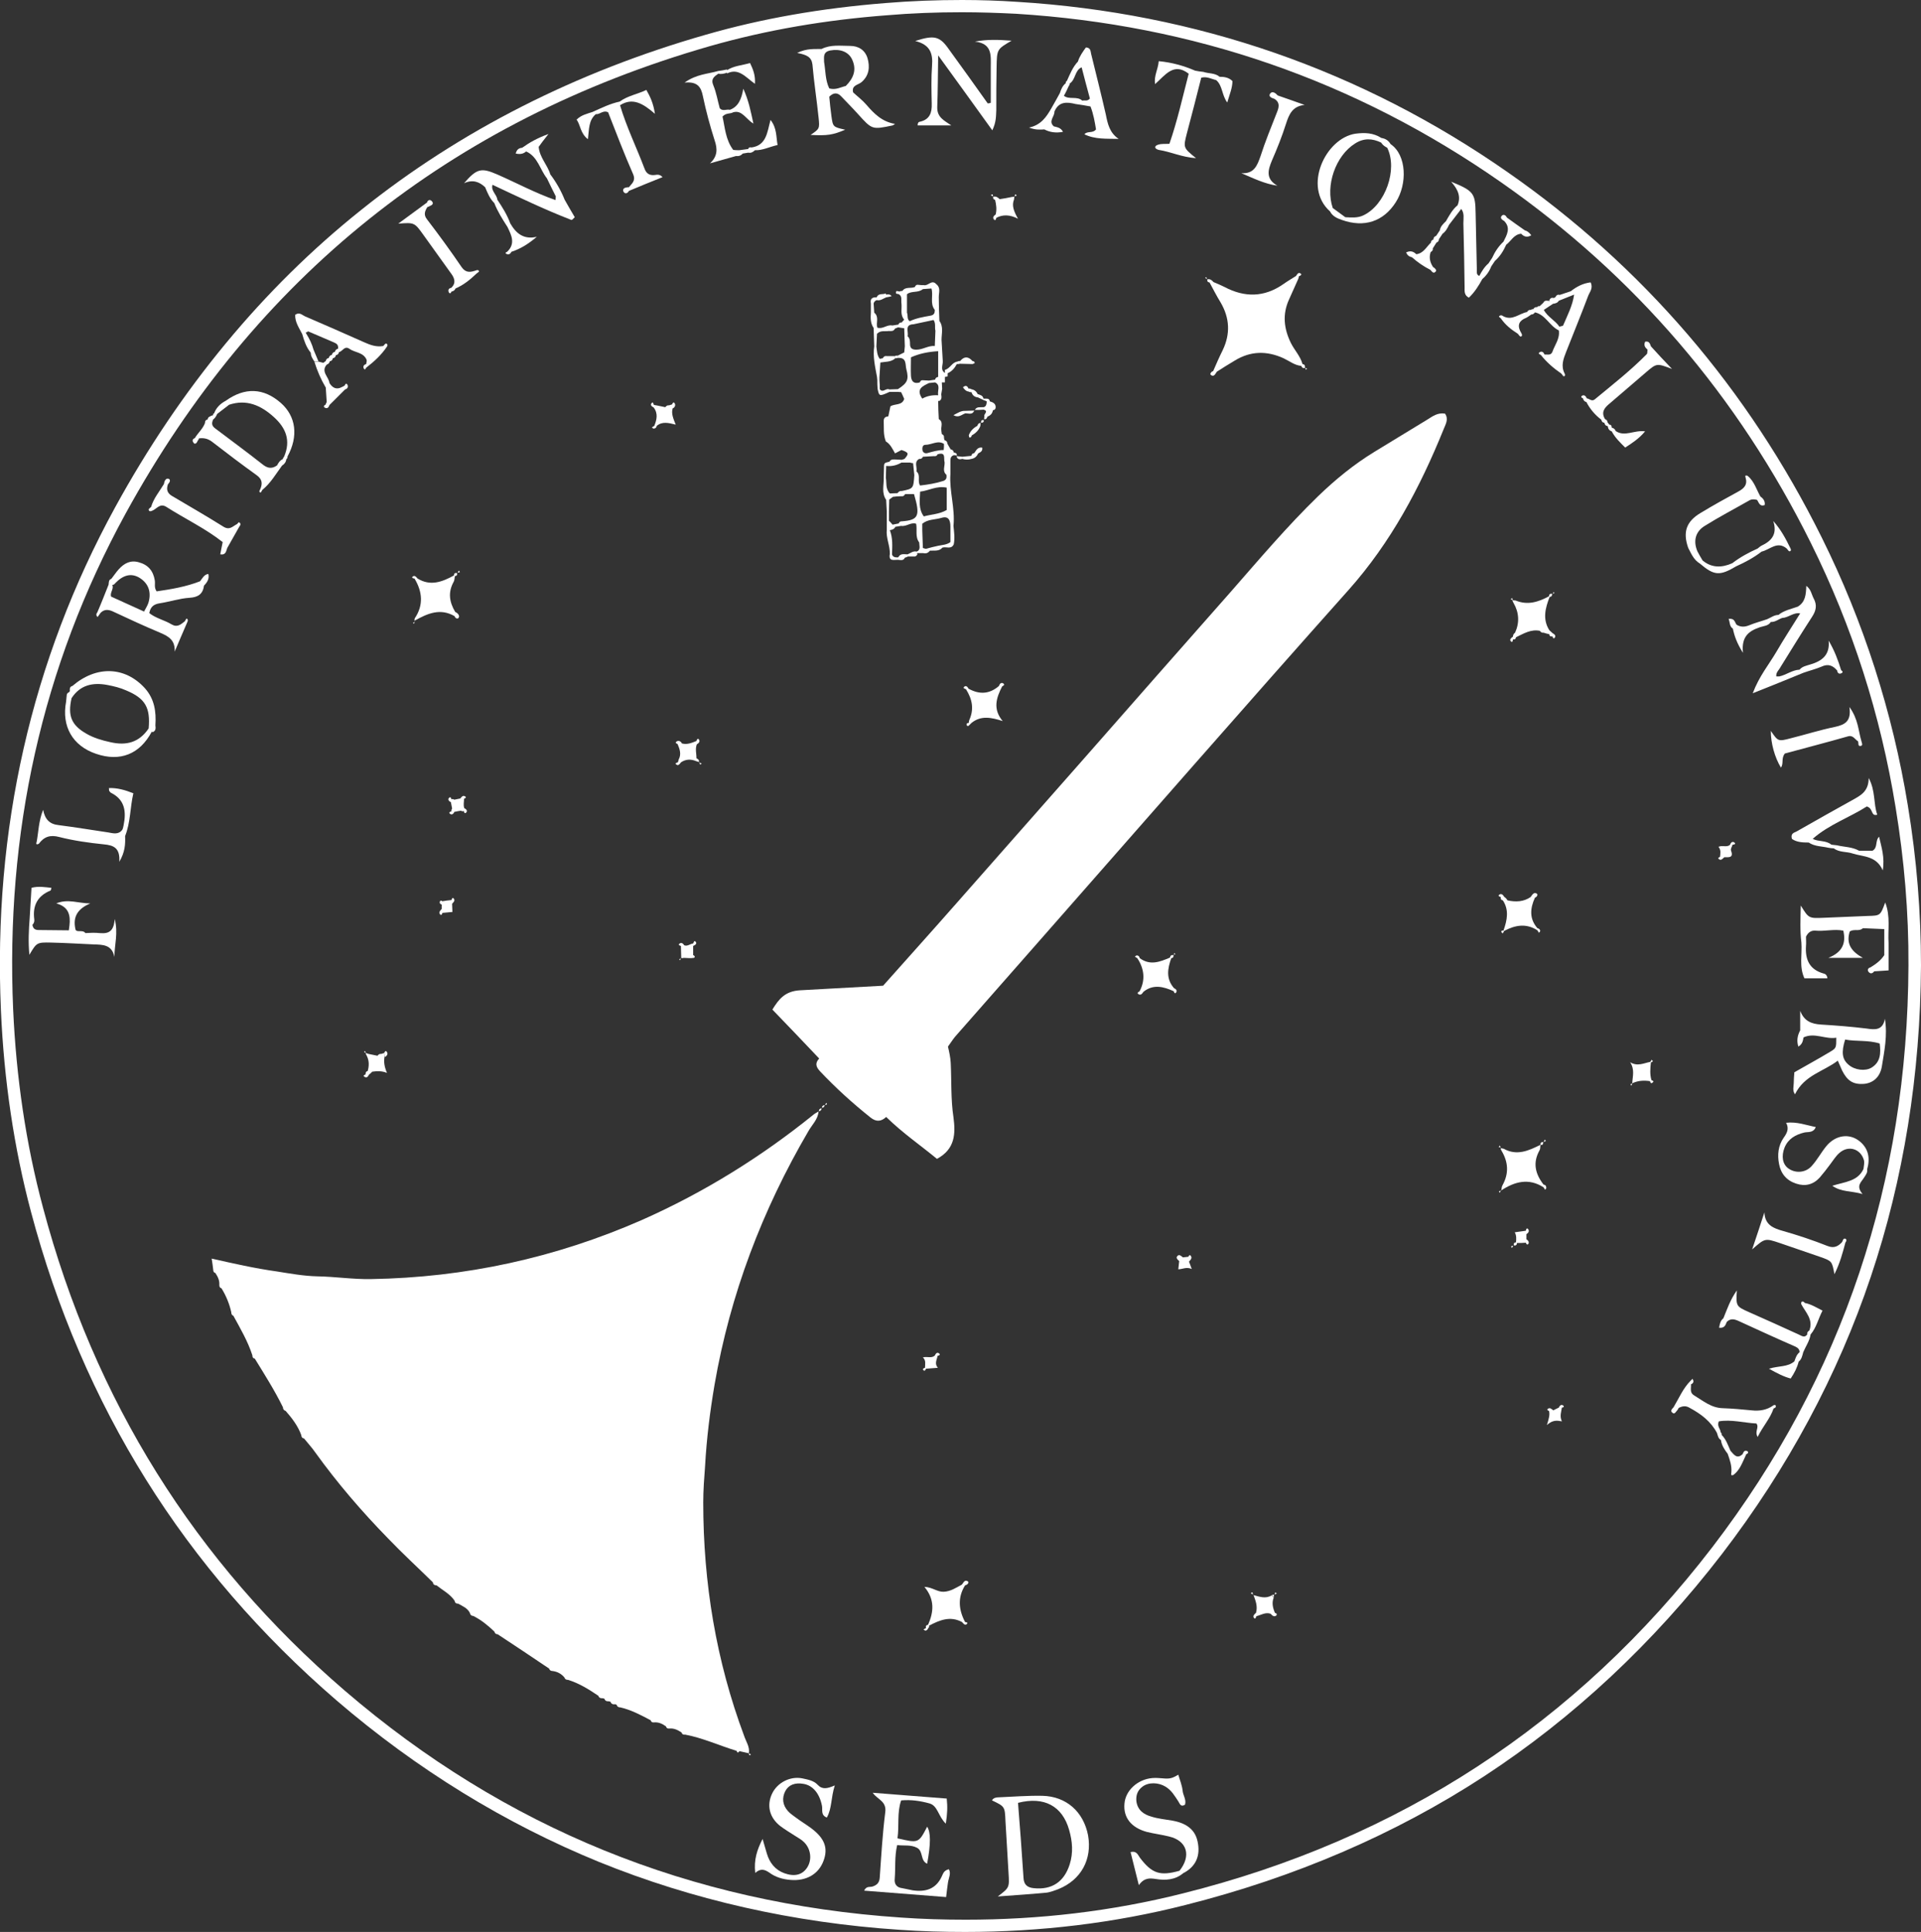 <?xml version="1.0" encoding="utf-8"?>
<!-- Generator: Adobe Illustrator 28.3.0, SVG Export Plug-In . SVG Version: 6.00 Build 0)  -->
<svg version="1.1" id="Layer_1" xmlns="http://www.w3.org/2000/svg" xmlns:xlink="http://www.w3.org/1999/xlink" x="0px" y="0px"
	 viewBox="0 0 628 631.5" style="enable-background:new 0 0 628 631.5;" xml:space="preserve">
<rect x="0" y="0" width="628" height="631.5" fill="#333333" stroke="none"/>
<style type="text/css">
	.st0{fill:#FFFFFF;}
</style>
<g>
	<path class="st0" d="M243.3,567.5c-9.2-24.6-13.4-50.1-13.4-76.4c0-4,0.3-7.9,0.6-11.9c0.5-9,1.6-17.8,3.1-26.6
		c5.1-29.5,15.6-57.1,30.7-82.9c1.2-2.1,3.1-3.8,3.3-6.4c-0.5,0.3-1.1,0.6-1.6,1c-17.2,13.9-35.9,25.5-56.2,34.5
		c-28.3,12.4-57.8,18.8-88.6,19.3c-5.8,0.1-11.6-0.8-17.4-0.9c-4.5-0.1-8.9-0.9-13.3-1.6c-7.2-1-14.2-2.6-21.3-4.2
		c0.2,1.4,0.4,2.5,0.5,3.6c0,0.6,0.2,1,0.7,1.1c0.8,1.2,1.4,2.4,1.3,3.9c0,0.6,0.2,1,0.7,1.1c1.5,2.4,2.6,5.1,3.2,7.8
		c0,0.6,0.2,1,0.7,1.2c2.3,4.2,4.7,8.3,6.2,12.9c0,0.6,0.2,1,0.8,1.1c3.2,5.2,6.5,10.4,9.2,15.9c0,0.6,0.3,1,0.9,1.2
		c2.1,2.4,4,4.9,5.1,7.9c0,0.6,0.3,1,0.9,1.1c1.2,1.5,2.6,3,3.7,4.6c7.2,10,15.2,19.3,23.8,28.1c4.7,4.9,9.7,9.5,14.6,14.3
		c0.1,0.7,0.5,1,1.2,1c2,1.6,4.4,2.8,5.9,5c0.1,0.7,0.5,1,1.2,1c1.4,0.8,3,1.4,3.8,3c0.1,0.6,0.5,1,1.1,1c2.6,1.3,4.8,3.1,6.9,5.1
		c0.2,0.6,0.5,0.9,1.1,0.9c5.6,3.7,11.2,7.4,16.8,11.2c0.2,0.6,0.6,0.8,1.1,0.8c1.6,0.2,2.9,0.9,3.9,2.1c0.2,0.6,0.6,0.8,1.2,0.8
		c3.6,1.1,6.8,3.1,9.9,5.2c0.2,0.6,0.6,0.8,1.1,0.8c0.3,0,0.6,0,0.9,0.2c0.2,0.6,0.6,0.8,1.1,0.8c0.3,0,0.6,0,0.9,0.2
		c0.2,0.6,0.6,0.8,1.2,0.8c0.3-0.1,0.6,0,0.8,0.2c0.2,0.6,0.6,0.8,1.2,0.8c3.5,0.8,6.7,2.5,9.9,4.2c0.2,0.6,0.6,0.8,1.2,0.7
		c1.5-0.1,2.7,0.5,3.8,1.3c0.2,0.6,0.6,0.8,1.2,0.7c1.5-0.1,2.7,0.5,3.9,1.3c0.2,0.6,0.6,0.8,1.2,0.7c5.8,1.1,11.2,3.6,16.8,5.3
		c0.2,0.6,0.5,0.8,0.9,0.1c1,0.2,2.1,0.5,3.1,0.7c0.1,0.3,0,1,0.7,0.4c-0.2-0.1-0.5-0.3-0.7-0.4
		C245.2,571.1,243.9,569.3,243.3,567.5z"/>
	<path class="st0" d="M466.7,137.1c-5.8,3.5-11.6,7.1-17.4,10.6c-6.7,4.1-12.7,9-18.4,14.5c-10.2,9.9-19.3,20.7-28.6,31.3
		c-16,18.1-31.9,36.2-47.8,54.3c-13.9,15.7-27.7,31.5-41.6,47.2c-8,9.1-16.1,18.1-24.2,27.2c-9.1,0.5-18.2,1-27.2,1.5
		c-4.9,0.3-6.9,2.9-9,6.3c5.3,5.5,10.3,10.7,15.3,16c-1.4,1.5-1.1,2.7,0.3,4.2c5.1,5.4,10.6,10.4,16.5,15.1c1.9,1.5,3.5,1.3,5.1-0.2
		c5.3,5.2,11.4,9.4,16.6,13.7c6-3.2,6.1-8.3,5.4-13.6c-0.9-5.9-0.6-11.9-0.9-17.8c-0.1-1.8-0.5-3.6-0.9-5.3c0.8-1.1,1.5-2.2,2.3-3.2
		c9.2-10.5,18.5-21,27.7-31.5c33.6-38.2,67.1-76.6,101-114.6c13.8-15.5,23.3-33.4,31-52.4c0.6-1.6,1.8-3.3,0.5-5.2
		C470,134.8,468.3,136.1,466.7,137.1z"/>
	<path class="st0" d="M340.8,587c-4.8-0.1-9.6,0.3-14.4,0.5c-0.8,0-1.7,0.2-2.1,1c4.2,2,4.2,2,4.4,6.8c0.3,5.6,0.7,11.2,1,16.9
		c0.3,4.8,0.3,4.8-3.5,7.7c5.2-0.4,10.3-0.7,15.5-1.2c1.5-0.1,2.9-0.7,4.3-1.2c7.4-3,11.1-9.7,9.7-17.6
		C354.2,592.2,348.6,587.2,340.8,587z M349.7,609.4c-1.8,5.7-5.8,8.4-11.7,7.8c-2.2-0.2-3.3-1.2-3.4-3.4c-0.3-4.3-0.6-8.6-0.9-12.9
		c-0.3-3.8-0.6-7.6-0.9-11.6c8.6-2.2,14.5,1.1,16.7,8.8C350.6,601.9,350.9,605.6,349.7,609.4z"/>
	<path class="st0" d="M307.9,613.3c-1.9,4.2-5.3,5.2-9.5,4.6c-1.1-0.2-2.3-0.5-3.4-0.7c-1.9-0.2-2.7-1.4-2.5-3.1
		c0.3-3.6-0.1-7.2,0.8-11c2.3,0.3,4.4-0.2,6.5,0.9c2.1,1.1,1,4.2,3.3,5.2c1.2-6.5,1.2-10.3,0-12.1c-2.8,5.4-2.8,5.4-9.7,3.8
		c0.6-4.1-0.2-8.4,1.2-12.4c3.4-0.3,6.4,0.2,9.3,1c2.7,0.8,2.8,4.2,5.3,6.6c0.5-3.2,0.6-5.5,0.3-8.2c-8.2-0.6-16.2-1.3-24.2-1.9
		c1.6,2.3,4.6,2.7,4.1,6.4c-0.9,7.1-1.3,14.2-1.8,21.3c-0.1,1.6-0.8,2.4-2.2,2.9c-0.9,0.4-2.1-0.3-2.9,1.4
		c9.1,0.7,17.8,1.4,26.8,2.1c0.2-1.8,0.4-3.3,0.6-4.7c0.2-1.5,1.1-3,0.3-4.4C308.5,611.4,308.3,612.5,307.9,613.3z"/>
	<path class="st0" d="M304.7,21.4c-0.3,4.1-0.2,8.3-0.1,12.5c0.1,3-0.7,5.2-3.9,5.9c-0.6,0.1-0.7,0.6-0.7,1.2c3.7,0,7.3,0,11,0
		c-2.3-1.6-4.7-2.6-4.6-6c0.2-5.3,0.2-10.7,0.3-16.9c6.2,8.5,11.7,16.2,17.7,24.5c1.3-2.7,1.2-4.7,1.3-6.6c0-4.7,0-9.3,0.1-14
		c0.1-5.9,0.1-5.9,4.9-8.7c-4.1-0.3-7.8-0.5-12,0.3c5.8,0.6,5.2,4.7,5.2,8.3c0,3.9,0,7.8,0,11.7c-0.3,0.1-0.6,0.2-1,0.2
		c-4.2-5.9-8.4-11.8-12.7-17.7c-3-4.3-4.8-4.7-11-2.7C304.1,14.6,305,17.5,304.7,21.4z"/>
	<path class="st0" d="M267.3,583.4c-1.3-1.4-3.2-1.7-5-2.1c-4-0.8-8.2,1.4-9.9,5c-1.8,3.8-0.9,7.8,2.7,10.6c1.6,1.2,3.3,2.2,5,3.3
		c1,0.6,2,1.2,2.8,2c2.2,2.2,2.6,5.7,1,8.2c-1.6,2.5-4.2,3.1-7.5,1.9c-3-1.1-4.8-3.4-5.7-6.4c-0.5-1.6-0.9-3.2-1.4-4.8
		c-1.8,3.5-2.9,6.8-2.4,11.1c1.8-1.6,3.1-1.1,4.6-0.1c2,1.5,4.4,2.2,7,2.4c5.1,0.4,9.1-1.9,10.7-6.2c1.6-4.2,0.4-7.4-4-10.7
		c-1.6-1.2-3.3-2.2-4.9-3.4c-0.9-0.7-1.9-1.3-2.7-2.2c-1.8-2-2-4.3-0.9-6.5c1.1-2.1,3.2-2.9,6-2.4c3,0.5,5.2,3.1,6,7.1
		c0.3,1.3-0.5,3.1,1.6,3.9c1.7-3,1.3-6.4,2.6-10.5C270.4,584.7,268.8,585,267.3,583.4z"/>
	<path class="st0" d="M610.2,336.2c-4.9-0.6-9.9-1-14.9-1.3c-3.1-0.2-5.5-1.1-6.8-4.5c0,2.1,0,4.3,0,6.4c-0.9,1.7-1.2,3.4-0.6,5.3
		c1.4-0.8,1.5-2,1.7-3c3.6-1.7,7.1,0.7,10.7,0.1c0,3.3,0,3.4-2,4.6c-3.8,2.3-7.7,4.4-11.7,6.7c-0.1,1.2-0.2,2.4-0.2,3.5
		c0,1.2-0.5,2.4,0.4,3.7c3.1-6.3,9.3-7.4,14-11c0.6,1.4,1,2.3,1.4,3.2c1.7,3.4,3.6,4.6,7,4.4c3-0.2,5.4-2.1,6-5.7
		c0.8-5,1.9-10.1,1-15.6C615.5,336.9,612.9,336.6,610.2,336.2z M611.8,349c-2,1.2-5.4,0.8-7.4-0.9c-2.2-1.8-2.5-4.1-1.2-8.3
		c3.6,0.7,7.5,0.1,11.3,1.3C614.9,344.2,614.8,347.2,611.8,349z"/>
	<path class="st0" d="M383.2,595.1c-2.3-0.4-4.6-0.6-6.8-1.3c-2.5-0.7-4.5-2.1-4.9-5c-0.2-2,0.4-3.6,2-4.8c2-1.5,5.2-1.4,7.5,0
		c2,1.2,3,3,4.2,4.8c0.5,0.8,0.8,2,2.2,1.1c0.5-1.7-0.7-3.1-0.8-4.7c-0.2-1.7-0.9-3.4-1.4-5.1c-2,1.2-2.8,1.4-5,1.2
		c-1.2-0.1-2.3-0.2-3.5-0.1c-4.8,0.4-8.8,4.1-9.1,8.4c-0.4,4.5,2.2,7.8,7.3,9.2c2.4,0.6,4.9,0.9,7.3,1.5c5.9,1.4,7.3,6.3,3.4,11.2
		c-6.4,1.8-9,0.9-12.9-4.2c-0.7-0.9-1-2.4-3.1-1.9c0.9,3.5,1.7,6.7,2.7,10.8c1.8-2.5,3.6-2.3,5.6-2c3.1,0.5,6.3,0.3,8.9-1.9
		c4.3-2.2,5.7-5.9,4.7-10.4C390.6,597.6,387.2,595.8,383.2,595.1z"/>
	<path class="st0" d="M265.6,21.1c0.5,5.8,1.4,11.5,2,17.3c0.4,3.7,0.3,3.7-2.6,5.7c5.5,0.3,7.3,0,11.3-1.7c-4-0.9-4-0.9-4.5-4.5
		c-0.3-2.1-0.5-4.2-0.7-6.3c1.4-1.4,2.7-1.4,3.9-0.1c1.8,1.9,3.7,3.8,5.5,5.8c4.6,5.1,4.6,5.1,11.3,3.7c0.1,0,0.3-0.2,0.8-0.5
		c-4.3-0.7-6.9-3.4-9.4-6.3c-1.3-1.5-2.9-2.7-4.3-4c-0.6-2.4,1.7-2.4,2.8-3.4c2.5-2.2,2.7-5,1.9-7.8c-0.8-2.6-2.9-4-5.7-4
		c-3.1,0-6.3-0.5-9.3,1c-2.3,0.1-4.7-0.3-8,1.3C263.7,17.9,265.3,18.6,265.6,21.1z M271.4,16.5c3.2-0.6,5.9,0.4,7.1,2.8
		c1.7,3.5,0.5,6.3-2,8.8c-1.7,0.4-3.3,1.4-5.4,0.8c-1.3-2.6-1.2-5.7-1.7-8.7C269.4,18.6,269,17,271.4,16.5z"/>
	<path class="st0" d="M608,373.1c-3.4-2.8-8-2.1-11,1.6c-1.7,2.1-2.9,4.4-4.7,6.4c-2,2.3-5.4,2.5-7.7,0.8c-1.9-1.4-2.3-4-1.2-6.8
		c1.2-2.9,3.6-4.2,6.4-4.9c1.3-0.3,3,0.2,3.8-1.8c-3.1-0.6-6.1-1.8-9.7-1.4c1.1,2,0.2,3.5-0.8,4.9c-1.8,2.6-2.1,5.6-1.5,8.6
		c0.6,3.2,2.5,5.4,5.6,6.4c3,1,5.6,0.3,7.7-2c1.2-1.4,2.3-2.8,3.4-4.3c1-1.3,1.9-2.8,3.1-3.8c2.9-2.5,6.8-1.3,7.9,2.3
		c0.3,0.9,0,2-0.1,3c-1.9,4.1-6.1,4.2-10.2,5.5c3,2.1,6.1,1.6,9.9,2.7c-2.3-2.7-0.4-3.9,0.5-5.4c0.5-0.8,1.2-1.6,1-2.7
		C611.4,378.7,610.9,375.5,608,373.1z"/>
	<path class="st0" d="M616.3,295c-1.6,4.3-1.6,4.3-5.7,4.4c-4.8,0.2-9.6,0.4-14.4,0.6c-4.9,0.2-4.9,0.2-7.5-4
		c-0.1,4.3-0.3,8.2,0.2,12.1c0.3,3.9-0.8,7.9,1,11.7c2.6,0,5,0,7.5,0c-0.1-1.1-0.7-1.5-1.3-1.6c-4.6-1.3-6-4.6-5.7-9c0.1-1,0-2,0-3
		c0.6-1.3,1.6-2.1,3-2c3.1,0.3,6.2-0.6,9.2,0c0.9,3.9-0.1,7-4.9,8.9c4.5,0,7.9,0,11.3,0c-3.6-2-5.6-4.5-4.3-8.6
		c1.4-1,3.1,0.1,4.3-1.1c2.1,0.1,4.3,0.2,7,0.3c0,3,0,5.7,0,8.5c-1.1,1.7-2.7,2.9-4.5,4c-0.8,0.2-1.1,0.8-0.7,1.4
		c0.6,0.8,1.3,0.7,1.9-0.1c1.6-0.1,3.1-0.2,4.7-0.3c0-3.1,0-6,0-8.9C617.1,304,618.1,299.6,616.3,295z"/>
	<path class="st0" d="M555.7,184.2c4.7,4,6.5,4.1,11.9,0.9c2.9-1.3,5.7-2.8,8.3-4.8c2.7-0.6,5.1-3.6,8.2-1c0.3,0.3,0.6,0.9,0.9,0.9
		c0.5,0,0.6-0.5,0.3-1c-1.5-3.1-3.1-6.1-5.6-8.9c1.4,4.3-0.5,6.5-3.9,8.1c-0.4,0.2-0.8,0.6-1.2,0.9c-2.9,1.3-5.7,2.8-8.3,4.8
		c-3.4,1.5-6.7,1.6-9.7-0.9v0c-0.6-1-1.2-2-1.7-3c-1.4-3.3-0.7-6.4,2.4-8.3c4.8-3,9.8-5.6,14.7-8.4c0.8-0.4,1.6-0.3,2.4-0.1
		c0.6,0.8,0.8,2.3,2.5,1.7c0.2-1.2-0.4-2.1-1.4-2.8c-1.3-2.3-2-4.9-4.1-6.7c-1-0.5-0.9,0.1-0.7,0.7c0.6,2.1-0.5,3.3-2.3,4.3
		c-4.2,2.3-8.4,4.6-12.5,7.1c-4.7,2.8-5.8,6.3-4,11.4C552.9,181,553.7,183,555.7,184.2z"/>
	<path class="st0" d="M158.6,61.2c0.8,1.9,1.5,3.7,3,5.2c1.1,2.8,2.7,5.3,4.3,7.8c1.3,2.7,2.7,5.4-0.1,8.1c-0.4,0.1-0.7,0.5-0.4,0.6
		c0.8,0.5,1.4,0.2,1.8-0.6c3.1-1,5.7-2.7,8.3-4.9c-4.3,1-6.8-1.1-8.7-4.4c-1-2.8-2.6-5.3-4.2-7.7c-0.2-1.8-2.2-2.9-1.6-4.9
		c8.5,4,17,8.1,25.8,11.5c0.1,0,0.3-0.1,0.4-0.2c0.1-0.1,0.2-0.2,0.7-0.7c-1.1-1.8-2.2-3.8-3.3-5.7c-1.2-3-2.8-5.8-4.7-8.3
		c-0.9-3.1-3.5-5.5-3.8-9c0.8-1.1,1.6-2.2,3.2-4.2c-3.8,1.4-6.2,2.8-8.6,4.5c-1.2,0.1-1.8,0.7-2.1,1.9c1.5,0.3,2.5,0.1,3.4-0.7
		c3.8,1.7,4.5,5.9,6.8,8.8c1,2,1.9,4,2.9,5.9c0,0.4-0.1,0.8-0.1,1.2c-6.6-2.3-12.7-5.6-19.1-8.4c-5.1-2.2-6.6-2-10.8,2.9
		C154.5,58.6,156.7,59.4,158.6,61.2z"/>
	<path class="st0" d="M415.8,52.5c1.7-3.9,3.3-7.9,4.6-12c1-3.1,2.1-5.8,6.1-6.2c-2.9-1-5.8-2.1-8.8-3.1c-0.7-0.8-1.7-1.5-2.4-0.7
		c-0.8,1,0.3,1.5,1.3,1.8c2.1,1.3,1.4,3.1,0.7,4.8c-1.8,4.6-3.7,9.2-5.2,13.9c-1.1,3.1-2.1,5.9-6.3,5.6c4,1.7,7.6,3.5,11.8,4.1
		C413.7,58.5,414.5,55.6,415.8,52.5z"/>
	<path class="st0" d="M599.9,237.6c-4.9,1-9.6,2.5-14.4,3.7c-4.2,1.1-4.2,1.1-6.6-2.4c0,4.1,1.3,8.7,3.3,12c1-1.3,0-3,1.3-4.6
		c6.6-1.8,13.6-3.6,20.6-5.6c1.7-0.5,2.3,1,3.3,1.6c0.3,0.6-0.2,1.8,1,1.5c0.7-0.2,0.2-1.1,0.1-1.6c-1-3.4-1-7.1-3.9-11.1
		C605.3,235.9,603,236.9,599.9,237.6z"/>
	<path class="st0" d="M229.8,31.5c1,4.8,2.3,9.6,3.8,14.3c1,2.9,1,5.3-1.5,7.6c2.8-0.8,5.6-1.6,8.5-2.4c0.9,0.1,1.6-0.1,2.2-0.8
		c0.6-0.1,1.2-0.2,1.8-0.3c0.9,0.2,1.6-0.2,2.2-0.8c2.5,0.1,4.7-1.1,7.4-1.7c-0.5-2.8-0.2-5.5-2.3-8.2c-1.1,4-1.3,8.3-6.2,9
		c-0.5-0.1-0.9-0.1-1.1,0.5c-1,0.1-1.9,0.3-2.9,0.4c-0.7,0-1.4,0-2-0.1c-2.5-3.3-2.7-7.3-3.5-10.9c1.2-1.3,2.5-0.8,3.5-1.4
		c2.9-0.8,4,2.1,6.6,3.7c-0.9-4.1-1.5-7.4-3.3-11.4c-0.6,3.5-1.7,5.9-4.4,6.9c-1.1-0.3-2.3,0.6-3.3-0.5c-0.7-2.5-1.1-5.1-2.1-7.5
		c-0.9-2.1,0.3-2.9,1.6-3.8c1,0.2,2,0,3-0.4c0-0.3-0.1-0.6-0.1-1c-1,0.2-1.9,0.4-2.9,0.5c-3.4,1-7.1,1-11,3.8
		C228,26.6,229.2,28.4,229.8,31.5z"/>
	<path class="st0" d="M138.5,76.9c3,4.1,5.9,8.3,8.9,12.4c1.2,1.6,1.8,3.2,0.1,4.8c-0.8,0.1-1.1,0.7-0.8,1.4
		c0.3,0.6,0.7,0.4,0.9-0.2c0.6-0.1,1.1-0.4,1.3-1c2.6-1.1,4.8-2.9,6.8-4.8v0c0.3-0.3,0.9-0.6,0.9-0.8c-0.1-0.5-0.6-0.5-1-0.3
		c-1.8,0.6-3.3,0.9-4.7-1.1c-3.6-5.3-7.4-10.5-11.3-15.6c-1.2-1.5-0.7-2.7,0.1-4c0.3-0.1,0.6-0.2,0.9-0.4c1-0.4,1.2-1,0.4-1.7
		c-0.5-0.4-1.2-0.2-1.4,0.6c-3,2.2-6,4.4-9.4,6.9C135.5,72.7,135.5,72.7,138.5,76.9z"/>
	<path class="st0" d="M30.4,304.9c-0.8,0-1.7,0.1-2.5,0.1c-0.8-1.2-2.7-0.1-3.2-1.1c-1.1-4.6,1.1-7,4.8-8.6c-3.8,0-7.3-1.6-11.1,0
		c4.1,1.1,4.7,3.9,4.3,7.3c-0.1,0.5-0.1,1-0.2,1.5c0.4,0.3,0.8,0.5,1.3,0.6c0.4,0.2,0.9,0.3,1.3,0.4c-0.4-0.1-0.9-0.2-1.3-0.4
		c-0.4-0.2-0.8-0.4-1.3-0.6c-3.3,0-6.6-0.1-9.9-0.1c-1.2,0-1.8-0.5-2-1.7c0.5-0.5,0.7-1.1,0.6-1.8c-0.6-4.5,1.1-7.7,5.3-9.4
		c0.2-0.1,0.2-0.5,0.3-0.9c-2.1-0.2-4.2-0.6-6.5,0c-0.2,3.4-0.4,6.7-0.6,9.9c-0.3,3.9-0.5,7.8-0.1,12c2.4-4,2.4-4.1,7.1-4
		c4.6,0.1,9.3,0.4,13.9,0.6c2.9,0.1,6,0,6.8,4.1c0-4,1.3-7.7,0.1-12.4C37.1,306.5,33.3,304.8,30.4,304.9z"/>
	<path class="st0" d="M587.3,271.8c-0.8,0.4-2,0.6-1.5,2.4c1.5,1.1,3.5,1.2,5.5,1.2c1.9,1.3,4.2,1.2,6.4,1.7
		c0.6,0.1,1.2,0.2,1.8,0.2c1.8,1.4,4.2,1,6.2,1.7c3.5,1.1,7.7,0.7,9.8,5.5c0.7-4.2-0.4-7.5-1.2-11c-1.4,1.4-0.3,3.6-2.2,4.6
		c-1.3,0-2.8,0-4.3,0c-2.3-1.3-4.8-1.2-7.3-1.8c-0.6-0.1-1.2-0.1-1.8-0.2c-1.8-1.5-4.2-0.9-6.1-1.9c5.3-4.7,12.1-7,17.7-10.6
		c1.1,0.4,1.3,1,1.6,1.6c0.3,0.6,0.5,1.5,1.8,1.1c-1.3-3.7-0.5-7.7-2.8-12c0,4.4-2.6,5.7-5.3,7.2
		C599.5,264.9,593.4,268.3,587.3,271.8z"/>
	<path class="st0" d="M539.7,113.2c-0.3-0.9-0.6-1.8-1.9-1.5c-0.5,1.2,0,1.9,0.8,2.6c-0.1,0.5,0,1.1-0.2,1.4
		c-5.3,5.4-11.2,10-17,14.8c-1,0.9-1.8-0.2-2.7-0.3c-0.2-0.7-0.8-1.2-1.4-0.9c-0.6,0.3-0.4,0.7,0.2,0.9c0.1,0.6,0.5,1.1,1.1,1.2
		c1.2,2.3,2.8,4.2,4.9,5.8c0.1,0.5,0.3,0.9,1,1c0.1,0.6,0.4,1,1.1,1.1c0.1,0.8,0.4,1.4,1.3,1.7c1.1,2.1,2.7,3.6,4.4,5.3
		c2.3-1.5,4.5-2.9,6.5-5.3c-3.6-0.5-6.6,1.9-9.6-0.1c-0.2-0.6-0.7-1-1.3-1.1c0-0.6-0.2-1-0.8-1c-0.2-0.3-0.4-0.5-0.6-0.8
		c0-0.5-0.3-0.8-0.8-1c-1.3-2.2-0.3-3.6,1.4-5c4-3.4,8-6.9,12-10.3c3.5-3,3.5-3,8.5-1.1C543.8,117.7,541.7,115.4,539.7,113.2z"/>
	<path class="st0" d="M519.2,96.7c0.5-1.3,1.7-2.5,0.8-4.4c-2.5,0.3-4.6,1.4-6.5,2.9c-1.2,0.4-2.4,0.8-3.6,1.2
		c-0.7-0.2-1.1,0.1-1.4,0.7c-0.2,0.2-0.4,0.3-0.6,0.3c-0.7-0.2-1.1,0.1-1.4,0.7l0.1,0.3c-0.3-0.1-0.6-0.1-0.8-0.1
		c-0.6-0.1-1,0.1-1.3,0.7c-0.4,0.4-0.8,0.7-1.2,1.1c-0.3-0.1-0.6,0-0.8,0.3c-0.6-0.1-1,0.2-1.3,0.7c-0.3-0.1-0.5,0-0.7,0.2
		c-0.6-0.1-1,0.2-1.3,0.7c-2.6,0.5-4.8,2.9-7.7,1.4c-0.5-0.4-1.1-0.5-1.5,0.1c0,0,0.4,0.4,0.6,0.5c1.5,2.2,3.4,3.7,5.6,5.1
		c0.3,0.3,0.6,0.9,0.9,0.9c0.5,0,0.6-0.5,0.3-1c-1.4-2.3-1.2-4,1.5-5.1c0.6-0.3,1.1-0.7,1.7-1.1c0-0.3,0-0.5,0-0.8
		c0,0.3,0,0.5,0,0.8c0.6,0,0.9-0.3,1.2-0.7c3.5,0.8,4.8,4.5,7.8,5.9c0.4,2.7-1.3,4.7-2.1,7c-0.5,1.3-1.7,0.8-2.6,0.9
		c-0.2-0.7-0.8-1.2-1.5-0.8c-0.7,0.4-0.2,0.7,0.3,0.9c1.9,2.4,4.2,4.4,6.7,6.1c0.3,0.3,0.6,0.9,0.8,0.9c0.5,0,0.5-0.5,0.3-0.9
		c-1.3-2.5-0.4-4.8,0.5-7.1C514.4,108.9,516.9,102.8,519.2,96.7z M509.8,106.8c-1.4-2.1-3.9-3.2-5.1-5.5c1-0.7,2-1.3,3-2
		c0.8-0.1,1.5-0.3,1.9-1c1.7-0.7,3.3-1.3,5-2c-0.5,3.6-2.2,6.8-3.6,10.1C510.9,106.6,510.2,106.6,509.8,106.8z"/>
	<path class="st0" d="M47.4,225c-6.5-7.2-15.9-7.5-23.7-0.8c-0.7,0.2-0.9,0.6-0.9,1.3c0.1,0.3,0,0.6-0.3,0.8
		c-0.5,0.2-0.7,0.6-0.7,1.1c-0.1,0.7-0.1,1.3-0.2,2c-1.5,8,2.1,14.4,9.8,17c7.9,2.7,14.3,0.1,18.2-7.2l0.4,0.1
		c1-0.5,0.9-1.3,0.8-2.2C51.1,232.6,50.5,228.5,47.4,225z M36.1,242.6c-2.8-0.6-5.5-1.4-7.9-2.8c-4.9-2.8-6.1-5.9-4.8-11.6
		c2.8-4.3,6.9-5.2,11.7-4.3c2.1,0.4,4.2,0.9,6.2,1.8c6.2,2.6,7.9,5.6,7.3,12.4C45.5,242.7,41.3,243.8,36.1,242.6z"/>
	<path class="st0" d="M434.8,69.1c0.8,1.6,2.4,2.3,3.9,2.8c7.3,2.6,13.6,0.5,17.6-5.8c3.8-5.9,3.6-15.4-1.7-19c-0.7-1.2-1.7-1.8-3-2
		c-2.7-1.7-5.4-1.8-8.5-1.4C433.3,45.2,425.8,61.1,434.8,69.1z M443,46.9c2.8-1.8,5.6-1.7,8.5-0.3c0.5,0.8,1.2,1.3,2,1.7
		c3.5,7.1-0.6,18.7-7.8,22.1c-1.9,0.9-3.9,0.7-5.9,0.6c-1.4-1-2.7-2-4.1-3C433.2,60.7,436.6,50.9,443,46.9z"/>
	<path class="st0" d="M148.6,201.4c0.3,0.9,1.2,1,1.4,0.4c0.3-0.7-0.4-1.4-1.2-1.8c-1.9-3.2-2.4-6.4-0.5-9.8
		c0.3-0.5,0.3-1.3,0.4-1.9c0.7,0,0.8-0.5,0.7-1c-0.6-0.1-1,0.1-1,0.8c-3.8,2.1-7.7,3.6-11.9,1c-0.4-0.5-0.9-1.1-1.5-0.7
		c-0.6,0.4,0,0.7,0.5,0.7c2.6,4.3,3,8.7,0.1,13c-0.1,0.2-0.1,0.5-0.1,0.8C139.8,200.5,143.9,198.7,148.6,201.4z"/>
	<path class="st0" d="M35.6,257.6c0.1,0.6,0,0.8,0.1,0.9c0.2,0.3,0.4,0.6,0.7,0.7c4.5,2.3,4.9,6.2,4,10.6c-0.1,0.5-0.2,1-0.4,1.4
		c-1.2,1.7-3,1.2-4.6,0.9c-5.4-0.8-10.8-1.7-16.3-2.4c-2.8-0.3-4.4-1.8-5-5c-1.5,3.8-1.5,7.2-2.1,10.4c-0.2,0.6-0.3,1.2,0.7,0.7
		c1.7-2.3,3.7-3,6.7-2.2c4.7,1.2,9.7,1.9,14.6,2.4c3.2,0.3,5.3,1.2,5,5.7c1.9-3.2,2-5.8,1.9-8.4c1.8-4.5,1.6-9.3,2.7-14
		C40.8,258.2,38.3,257.5,35.6,257.6z"/>
	<path class="st0" d="M326.8,65.1c-0.6-0.6-1.2-1-2.1-0.8c-0.1,0.5,0,0.9,0.6,1c0.4,1.6,0.6,3.2,0.2,4.8c-0.6,0.4-1.1,1-0.6,1.6
		c0.5,0.6,0.7,0,0.8-0.5c2.1-1.1,4.4-1.1,7.1,0.3c-1.4-2.5-2.1-4.3-1.3-6.3c0-0.3,0.1-0.6,0.1-0.9c-0.3,0-0.6,0.1-0.9,0.1
		C329.4,64.7,328.1,64.9,326.8,65.1z"/>
	<path class="st0" d="M125.6,344.2c-0.3,0.1-0.6,0.2-1,0.3c-0.5-0.1-0.9,0.2-1.2,0.6c-1-0.2-1.9-0.4-2.9-0.6
		c-0.3-0.1-0.6-0.2-0.9-0.3c0,0.1-0.1,0.2,0,0.3c0.1,0.2,0.2,0.4,0.3,0.6c0.8,1.6,0.8,3.3,0.3,5c0,0,0,0,0,0
		c-0.6,0.1-0.7,0.6-0.7,1.1c-0.4,0.2-1,0.4-0.3,0.8c0.6,0.4,1.1,0,1.4-0.7c0.4-0.3,0.8-0.7,1.1-1c1.5-0.2,3.1-0.3,4.8,0.4
		c-0.8-1.9-1.1-3.5-0.8-5.2C125.8,345,125.7,344.6,125.6,344.2z"/>
	<path class="st0" d="M246.8,27.4c0.2-2.9-0.7-4.9-1.6-6.8c-2.7,0.8-5.4,0.9-7.6,2.4c0,0.3,0,0.6,0.1,1
		C241.5,22.1,243.8,25.3,246.8,27.4z"/>
	<path class="st0" d="M192.2,45.5c0.4-3.3,0.2-6.2,2.6-8.2c1.3,0.2,2.3-1.4,4-0.6c2.6,6.6,5.2,13.5,8.2,20.3c0.9,2.2-0.5,3-1.4,4.2
		c-0.3,0-0.6,0-0.9,0.1c-0.8,0.1-1.2,0.7-0.9,1.3c0.5,0.9,1.3,0.7,1.8-0.2c3.6-1.5,7.2-3,11-4.5c-0.9-1-1.8-0.8-2.5-0.7
		c-1.7,0.2-2.8-0.4-3.4-2.1c-2.6-6.9-5.9-13.6-8-20.7c4.1-2.6,7.5-0.6,11.4,2.8c-0.5-3.5-1.6-5.7-2.8-7.8c-2.9,1.4-6.1,1.9-8.7,3.8
		c-3.2,0.7-6,2.1-8.9,3.4c-1.8,0.6-3.7,1-5.2,2.5C189.8,40.9,189.7,43.6,192.2,45.5z"/>
	<path class="st0" d="M497.3,76.4c0.9,1,2,1.3,3.3,0.5c-0.7-0.9-1.3-1.4-2.1-1.6c-2-1.4-4-2.8-5.9-4.2c-0.3-0.7-1-1.1-1.5-0.7
		c-0.9,0.7-0.2,1.4,0.6,1.8c2.3,2.3,0.9,4.6-0.2,6.8c-1.6,1.5-2.8,3.3-3.7,5.3c-0.4,0.6-0.8,1.2-1.2,1.8c-1.3,1.1-2.2,2.6-3,4.1
		c-1-0.4-0.8-1.3-0.8-2.1c-0.1-6.1-0.3-12.2-0.4-18.4c-0.1-6.5-0.6-7.3-8-10.3c2.4,2.7,3.2,5,2.1,7.7c-1.7,1.4-2.7,3.3-3.8,5.2
		c-0.9,0.9-1.8,1.7-2,3c-0.4,0.6-0.8,1.2-1.2,1.8c-0.6,0.2-0.9,0.6-0.9,1.2l0,0c-0.5,0.2-0.8,0.4-0.8,1c-1.5,1.4-2.4,3.5-4.8,3.8
		c-1-1-2-1.2-3.3-0.6c0.4,1.1,1.1,1.4,1.9,1.6c1.8,1.6,3.8,3,6,4.1c0.5,0.5,1,1.5,1.8,0.5c0.3-0.4-0.3-1.1-0.9-1.4
		c-1-1.5-1.4-3.1-0.8-4.9c0.5-0.3,0.8-0.6,0.7-1.2c0.4-0.6,0.8-1.3,1.2-1.9c0-0.4,0-0.7,0-1.1l0,0c0,0.4,0,0.7,0,1.1
		c0.5-0.2,0.8-0.5,0.8-1.1c0.4-0.6,0.8-1.2,1.2-1.8v0c1-0.7,1.6-1.8,2.1-2.9c1.3-1.7,2.7-3.5,4-5.2c1.1,1.4,0.7,3.1,0.7,4.7
		c0.2,7,0.3,13.9,0.4,20.9c0,1.2-0.2,2.6,1.4,3.4c1.9-1.8,3.2-3.9,4.4-6.1c1.3-1.1,2.3-2.5,2.9-4.1c0.4-0.6,0.8-1.2,1.2-1.8
		c1.7-1.5,2.8-3.3,3.7-5.3C494,78.8,494.9,76.6,497.3,76.4z M471.4,75.6c0.1,0.1,0.2,0.3,0.2,0.4C471.6,75.9,471.5,75.8,471.4,75.6z
		"/>
	<path class="st0" d="M341.4,42.3c1.9,1,3.9,1.2,6.1,0.8c-0.7-1.4-1.9-1.5-3-1.8c-1.9-1.7,0.3-3.2,0.2-4.8c1.4-3.4,4.1-3.2,6.9-2.5
		c1.6,0.2,3.2,0.5,4.9,0.8c1,2.6,1.4,5.1,1.8,7.5c-1.1,1.4-2.8,0.4-3.8,1.6c3.5,1.7,7.2,1.4,11.2,1.5c-3-2-3.6-5-4.2-8
		c-1.5-6.6-3.2-13.2-4.8-19.8c-0.2-1-0.2-2-1.7-2.1c-1,1.4-2.1,2.9-2.6,4.6c-1.7,1.8-2.6,4.1-3.6,6.3c-0.3,0.2-0.4,0.4-0.4,0.8
		c-1,0.8-1.5,1.9-1.9,3.2l0,0c-0.9,1.7-1.9,3.4-2.8,5c-1.6,2.8-3.4,5.5-7.3,6.3C338.5,42.5,340,42.4,341.4,42.3z M349.4,28.1
		c0.2-0.2,0.3-0.5,0.3-0.8c2-1.3,1.6-4.3,3.9-5.3c0.9,3.5,1.8,6.9,2.7,10.2c-0.8,1-1.7,0.5-2.5,0.7c-1.7-1.6-4.3-0.2-6-1.6
		C348.4,30.3,348.9,29.2,349.4,28.1z"/>
	<path class="st0" d="M150.7,265l0.4,0.2l0.5-0.1c0.1,0.4,0.3,1,0.8,0.5c0.5-0.5,0.1-1.1-0.6-1.4c-0.4-1-0.1-2-0.1-3.1
		c0.5-0.2,0.9-0.5,0.3-0.8c-0.6-0.4-1.1,0.1-1.5,0.7c-0.7,0.1-1.3,0.3-2,0.4c-0.3-0.2-0.6-0.3-0.9-0.1c-0.1-0.4-0.3-1-0.8-0.5
		c-0.5,0.5-0.1,1.1,0.6,1.4c0.1,0.7,0.3,1.4,0.4,2.1c-0.2,0.3-0.3,0.6-0.2,0.9c-0.5,0.1-1,0.4-0.5,0.8c0.6,0.5,1.2,0,1.4-0.6
		C149.3,265.2,150,265.1,150.7,265z"/>
	<path class="st0" d="M101.6,115.3c0,1.1,0.6,2,1.2,2.9c0.4,0,0.9-0.1,1.3-0.1c-0.5-1.3-1.1-2.5-1.6-3.8c-0.5-1.8-1.3-3.5-2.3-5.1
		c-0.1-0.2-0.2-0.3-0.3-0.5c0.3,0,0.6-0.2,0.8-0.4c2.8,1.2,5.6,2.4,8.4,3.6c1,0.4,1.6,0.9,1.4,2.1c-0.5,0.1-0.9,0.4-1,1
		c-0.5,0.1-0.9,0.4-1,1c-0.5,0.1-0.9,0.4-1,1c-0.5,0.1-0.9,0.4-1,1c-0.3,0.2-0.5,0.4-0.8,0.6c-0.5-0.1-1.1-0.3-1.6-0.4
		c-0.4,0-0.9,0.1-1.3,0.1c0.9,2.9,2.1,5.7,3.7,8.4c0.1,1.6,0.2,3.1,0.3,4.7c0.2,0.2,0.5,0.4,0.7,0.6c-0.2-0.2-0.5-0.4-0.7-0.6
		c-0.1,0.3-0.3,0.6-0.4,0.9c-0.5,0.2-0.7,0.6-0.3,0.9c0.8,0.5,1.3,0.1,1.6-0.8c1.7-1.7,3.4-3.4,5.1-5.1c0.8-0.2,1.1-0.8,0.8-1.5
		c-0.3-0.6-0.7-0.4-0.9,0.2c-0.3,0.2-0.6,0.4-0.9,0.5c-1.8,1-3.1,0.3-4.1-1.3c-0.2-2-2.9-3.7-0.9-6c0.5-0.2,0.9-0.5,1-1.1
		c0.6-0.1,0.9-0.4,1-1c0.6-0.1,0.9-0.4,1-1c0.6-0.1,0.9-0.4,1-1c1.2-0.2,1.8-2.2,3.4-1.1c1.8,1.3,4.5,1.1,5.6,3.5
		c0.2,0.4,0,1-0.1,1.5c-0.7,0.2-1.1,0.7-0.8,1.4c0.4,0.7,0.6,0.2,0.8-0.2c2.6-2,5-4.2,6.8-6.9c0.3-0.4,0.2-0.9-0.3-1
		c-0.3,0-0.6,0.5-0.9,0.8c-2.2,0.4-4.2-0.3-6.2-1.2c-6.5-2.9-12.9-5.7-19.4-8.5c-0.9-0.4-1.8-1.5-3.2-0.5c-0.1,2.4,1.3,4.3,2.3,6.3
		C99.4,111.3,100.1,113.5,101.6,115.3z"/>
	<path class="st0" d="M65.4,190c-4.6,1.8-9.4,2.6-14.2,3.3c-0.9-1.3-0.4-2.5-0.6-3.6c-0.5-3.1-2.2-5.1-5.2-5.9
		c-2.7-0.8-4.8,0.3-6.6,2.3c-0.9,1-1.6,2.1-2.4,3.1c-0.9,0.3-0.8,1.1-0.9,1.9c-1.2,3-2.4,6.1-3.7,9.1c-0.5,0.6-0.3,1.1,0.1,1.5
		c0.3-0.5,0.7-0.9,1-1.4c1.4-1.4,2.9-1,4.5-0.2c4.9,2.3,9.9,4.6,14.9,6.7c2.8,1.2,5,2.4,4.8,6.2c1.4-3.3,2.8-6.6,4.2-9.8
		c0.2-0.4,0.1-0.9-0.3-1c-0.1,0-0.4,0.6-0.6,0.9c-1.3,1-2.4,2.1-4.3,1c-2.3-1.4-5.2-2-7.3-3.7c0.4-2.1,1.5-2.9,3.4-3.2
		c3.3-0.5,6.5-1.6,9.8-1.8c2.8-0.2,4.3-1.2,4.7-4c1-1,1.8-2.2,1.4-3.8C66.7,187.8,66.2,189,65.4,190z M48.5,197.1
		c-0.3,0.9-0.9,1.8-1.4,2.8c-3.7-1.7-7.3-3.3-10.8-4.9c-0.4-1.4,1-2.5,0.4-3.8c0.4,0,0.7-0.2,1-0.6c2.6-2.7,5.2-3.3,7.8-1.8
		C48.5,190.6,49.6,193.5,48.5,197.1z"/>
	<path class="st0" d="M577.7,202.4c-2,0.7-4,1.2-5.9,2c-1.5,0.6-2.8,0.6-4.1-0.2c-0.6-0.8-0.6-2.2-2.6-1.9c0.5,1.1,0.2,2.4,1.4,3.2
		c0.5,2.4,1.3,4.7,3.3,7.9c-0.6-5.5,2.1-7.2,5.6-8.4c1.2-0.4,2.7-0.4,3.5-1.7c1.4,0.1,2.5-0.9,3.7-1.3c2.1-0.1,3.7-1.9,5.9-1.5
		c-2.6,4.2-5.3,8.3-7.8,12.6c-2.4,4.1-5.6,7.9-7.7,13.5c6.3-2.5,11.5-4.6,16.6-6.7c2-0.7,4-1.2,5.9-2c2.1-1,3.7-0.4,5.1,1.3
		c0.1,0.8,0.6,1.2,1.3,0.9c0.6-0.2,0.6-0.7,0-1c-1-3.3-2.2-6.5-4.1-9.7c0.5,4.7-2.2,6.7-6,7.8c-1.2,0.4-2.6,0.6-3.5,1.7
		c-2.4,0.1-4.3,1.7-6.6,2.2c-0.3,0-0.7,0-1,0c-0.2-1.3,0.9-2.1,1.4-3.1c3.4-5.5,6.8-11,10.3-16.4c1.3-2,1.7-3.8,0.5-6
		c-0.7-1.3-0.8-2.9-2.4-4.1c-0.1,2.9-0.3,5.3-2.8,6.8c-2.2,0.8-4.5,1.2-6.3,2.7C580,201,578.9,201.9,577.7,202.4z"/>
	<path class="st0" d="M378.6,47.3c-1.3,0.4-1.3,1.3,0.2,1.7c3.9,0.6,7.6,2.4,12.2,2.7c-4.2-3.4-4.2-3.4-3-8.1
		c1.6-6.1,3.2-12.1,4.7-18.2c1.8-0.5,3.3,0.4,4.9,0.8c2.1,1.8,1.8,4.9,3.6,7.3c0.8-2.7,1.7-4.8,1.7-7c-1.2-1.2-2.7-1.4-4.2-1.4
		c-1.5-1.3-3.6-1-5.3-1.6c-0.9-0.1-1.8-0.2-2.7-0.4c-3.7-1.6-7.6-2.7-11.9-3.1c-0.2,2.7-1.6,4.7-1.2,7.5c3.4-3,6.1-7.2,11-3.4
		c-2,7.7-3.7,15.4-6.3,22.9C381.2,47.1,379.8,46.9,378.6,47.3z"/>
	<path class="st0" d="M64.6,144.1c0.2-0.2,0.4-0.5,0.4-0.8c1.5-0.2,2.8,0,4.2,1c4.9,3.8,9.8,7.5,14.8,11.1c1.9,1.4,1.8,2.9,1,4.7
		c-0.3,0.4-0.3,0.8,0.2,0.9c0.1,0,0.4-0.6,0.6-0.9c2.7-2.2,4.4-5.2,6.4-7.9c0.8-0.5,1.3-1.2,1.4-2.1c0.3-0.2,0.4-0.5,0.4-0.9
		c3.6-6.6,2.8-13.1-2.2-17.5c-5.6-4.9-11.7-5.2-18-0.7c-1.7,0.9-3.1,2.2-3.8,4.1c-0.3,0.1-0.4,0.3-0.3,0.6v0c-0.3,0.1-0.7,0.2-1,0.4
		c-0.5,0.2-0.8,0.5-0.8,1c-0.6,0.1-0.9,0.5-0.9,1.2c-0.7,1.9-2.3,3.2-3.3,4.9c-0.8,0.3-0.9,0.9-0.5,1.4
		C63.6,145.4,64.3,145,64.6,144.1z M71,135.3c1.3-1,2.6-2,3.9-3c5.7-1.9,10.4,0.2,14.6,4c4,3.6,5.6,7.7,3.4,12.9
		c-0.2,0.3-0.4,0.6-0.5,0.9c-0.9,0.4-1.4,1.2-1.8,2c-1.5,1.1-2.9,1.1-4.5-0.1c-5.2-4.1-10.5-8-15.8-12c-1.2-0.9-1.1-1.8-0.6-2.9
		C70.3,136.7,70.7,136,71,135.3z"/>
	<path class="st0" d="M316.4,516.9c-1.1-0.7-1.4,0.5-2,1.1c-1.9,1-3.6,2.2-5.9,2.3c-2.1,0.1-3.7-1.5-6.3-1.6c3.5,4.2,3,8.3,1.2,12.4
		c-0.7,0.1-0.8,0.5-0.7,1.1c-0.3,0.1-0.5,0.3-0.8,0.4c0.2,0.1,0.4,0.4,0.6,0.4c0.5,0,0.8-0.4,1-0.9c0.3-0.2,0.3-0.4,0.2-0.7
		c3.4-1.8,6.9-3.3,10.8-1.2c0.4,0.5,1,1.2,1.5,0.7c0.6-0.5-0.1-0.7-0.5-0.7c-2.1-4-2.5-8,0-12C316.4,518,316.9,517.2,316.4,516.9z"
		/>
	<path class="st0" d="M603.3,404.9c-0.8-0.2-0.8,0.6-1.1,1.1c-1.3,1.4-2.6,2.1-4.7,1.3c-4.8-1.9-9.6-3.5-14.5-4.9
		c-3.2-0.9-6-1.9-6.2-6.1c-1.2,3.8-2.5,7.6-4,12.1c4.2-3.7,4.2-3.7,9-2.1c4.4,1.5,8.7,3,13.1,4.5c4,1.4,4,1.4,4.8,5.7
		c1.8-3.6,2.7-7,3.6-10.4C603.7,405.7,603.7,405.1,603.3,404.9z"/>
	<path class="st0" d="M499,405.1c0-0.6,0-1.2,0-1.7c0.7-0.4,1-1,0.6-1.6c-0.5-0.6-0.7,0-0.8,0.5c-1.2,0.2-2.4,0.3-3.6,0.5
		c0.6,1.1,0.5,2.2,0.4,3.3c-0.7,0-0.8,0.5-0.7,1c0.6,0.1,1-0.1,1-0.8c1,0,2,0,2.9-0.1c0.2,0.5,0.5,0.9,0.9,0.3
		C499.9,406,499.6,405.4,499,405.1z"/>
	<path class="st0" d="M227.4,307.8c-0.5-0.5-0.6,0.2-0.8,0.6c-1,0.1-1.8,1-2.9,0.6c-0.4-0.6-0.9-1-1.5-0.6c-0.6,0.4-0.1,0.7,0.4,0.8
		c0,1.3,0.1,2.6,0.1,3.9l0.4,0.1l0.4-0.1c1.1,0,2.2,0.2,3.3,0c0.5-0.1,0.4-0.7-0.2-0.9c0-1,0-2,0-3
		C227.4,308.9,227.9,308.4,227.4,307.8z"/>
	<path class="st0" d="M389.2,410.4c-0.2-0.3-0.6,0-0.7,0.4c-0.6,0.1-1.2,0.1-1.8,0.2c-0.6-0.5-1.3-1.2-1.9-0.3
		c-0.4,0.5,0.2,1.1,0.7,1.5c-0.1,0.8-0.2,1.6-0.3,2.7c1.3,0,2.7-0.9,4.4-0.1c-0.4-1.2-0.7-1.8-0.9-2.4
		C389.2,411.8,389.9,411.2,389.2,410.4z"/>
	<path class="st0" d="M307,442.4c-0.6-0.5-1.1,0-1.4,0.7c-1.1,1-2.5,0.2-3.9,0.6c1.1,1,0.7,2.2,0.7,3.4c-0.5,0.1-0.9,0.4-0.5,0.8
		c0.4,0.4,0.7-0.1,0.8-0.5c1.1-0.1,2.3-0.2,3.9-0.3c-1.2-1.4-0.3-2.6-0.1-3.9C306.9,443.1,307.6,442.9,307,442.4z"/>
	<path class="st0" d="M504.6,387.2c-2.7-3.5-3.6-7.1-1.3-11.2c0.3-0.5,0.2-1.2,0.3-1.8l0,0c0.8,0.2,0.9-0.3,0.9-0.9
		c-0.6,0-1,0.2-0.9,0.9c-3.8,1.9-7.7,3.7-12,1.3c-0.3-0.1-0.6-0.1-0.9-0.2c0,0.1-0.1,0.2-0.1,0.3c0.1,0.2,0.2,0.4,0.3,0.6
		c2.2,3.7,2.4,7.4,0.3,11.2c-0.3,0.5-0.3,1.1-0.4,1.7c4.4-2.9,9-4.1,13.8-1c0.2,0.3,0.3,0.5,0.5,0.8c0.2-0.2,0.4-0.4,0.4-0.6
		C505.5,387.6,505.2,387.3,504.6,387.2z"/>
	<path class="st0" d="M491.7,293.1c-0.3-0.6-0.9-1.1-1.5-0.7c-0.6,0.4-0.1,0.7,0.4,0.8c0,0.5,0,1,0.7,1.1c2.1,3.2,1.4,6.5,0.2,9.9
		c-0.4-0.1-0.7,0-0.7,0.4c0,0.2,0.3,0.3,0.5,0.5c0.1-0.3,0.3-0.5,0.4-0.8c3.6-1.9,7.2-2.6,10.9-0.2c0.2,0.3,0.3,0.5,0.5,0.8
		c0.2-0.2,0.4-0.4,0.4-0.6c0-0.5-0.4-0.8-0.9-0.9c-2.7-3.1-2.4-6.5-0.8-10c0.7-0.2,1-1,0.6-1.3c-1-0.6-1.5,0.4-2,1.1
		c-2.3,1.6-4.9,1.7-7.6,1.1C492.5,293.7,492.1,293.4,491.7,293.1z"/>
	<path class="st0" d="M148.4,293.8c-0.4-0.6-0.7-0.1-0.8,0.4c-1,0.1-2,0.2-3,0.4c-0.3-0.3-0.7-0.3-0.8,0.1c-0.2,0.6,0.2,0.8,0.6,1
		c0,0.5,0,0.9,0,1.4c-0.5,0.6-1.2,1.2-0.4,1.9c0.2,0.2,0.6-0.1,0.6-0.6c1.1-0.1,2.1-0.2,3.3-0.3c0-0.9-0.1-1.8-0.1-2.7
		C148.3,294.9,148.8,294.4,148.4,293.8z"/>
	<path class="st0" d="M511,459.4c-0.6-0.4-1.1,0-1.4,0.7c-0.6,0.3-1.2,0.6-1.8,0.9c-0.6-0.4-1.1-1.1-1.9-0.4
		c-0.2,0.2,0.1,0.5,0.5,0.6c0.3,1.2,0,2.4-0.7,4.6c1.9-1.7,3.3-1.5,4.9-1.2c-0.8-1.7-0.2-3.1,0-4.5
		C510.9,460.1,511.6,459.9,511,459.4z"/>
	<path class="st0" d="M494.6,208.1c-0.6,0.4-1.2,1-0.7,1.5c0.5,0.6,0.7-0.1,0.7-0.6c0.6,0.1,0.9-0.1,1-0.7c2.5-1.2,4.9-2.7,7.8-2.1
		c0.3,0.4,0.6,0.7,1.2,0.6c0.6,0.2,1.3,0.4,1.9,0.5v0c0,0.7,0.5,0.8,1,0.7c0.1,0.4,0.4,1,0.8,0.4c0.4-0.6-0.1-1.1-0.7-1.4
		c-0.4-0.3-0.7-0.7-1.1-1c-2.3-3.6-1.3-7.3,0.1-10.9c0.7,0,0.8-0.5,0.8-1c-0.6-0.1-1,0.1-1,0.8c-3.5,1.9-7,3-10.9,1.4
		c-0.3,0-0.6-0.1-1-0.1c0,0.1-0.1,0.2,0,0.3c0.1,0.2,0.2,0.4,0.3,0.6c1.8,3.1,2,6.4,0.5,9.7C494.9,207.1,494.6,207.5,494.6,208.1z"
		/>
	<path class="st0" d="M328,223.4c-0.6-0.4-1.2,0-1.4,0.8c-3.1,2.7-6.4,2.9-10,0.9c-0.3-0.7-0.9-1.1-1.4-0.6
		c-0.5,0.5,0.2,0.6,0.6,0.8c2,3.2,2.7,6.4,1.1,10c-0.1,0.3-0.2,0.6-0.2,1c-0.5,0-0.8,0.2-0.7,0.7c0.1,0.3,0.5,0.4,0.7,0.2
		c0.3-0.3,0.6-0.6,0.9-0.9c3.1-2.5,6.5-1.8,10.2-0.6c-3.3-3.9-2.1-7.6-0.2-11.3C328,224.1,328.6,223.9,328,223.4z"/>
	<path class="st0" d="M416.8,527.2c-0.7-1.6-1.1-3.3-0.4-5c-0.2-0.2-0.5-0.5-0.7-0.7c-2,1.2-4,0.4-5.9-0.1c0.7,1.9,1.4,3.7,0.8,5.8
		c-0.5,0.4-1.1,1-0.7,1.6c0.4,0.6,0.7,0,0.8-0.5c1.6-0.4,3-1.4,4.7-0.8c0.5,0.6,1.1,1.1,1.8,0.6
		C417.6,527.7,417.3,527.3,416.8,527.2z"/>
	<path class="st0" d="M567,275.4c-0.6-0.5-1.2,0-1.4,0.7c-1,1-2.5,0.1-3.8,0.7c0.9,1.1,0.6,2.2,0.5,3.3c-0.4,0.1-0.7,0.4-0.5,0.6
		c0.8,0.8,1.3,0,1.9-0.5c1.5,0,3.1,0.3,2.2-2.2c-0.2-0.5,0.3-1.2,0.5-1.9C566.9,276.1,567.6,275.9,567,275.4z"/>
	<path class="st0" d="M126.5,343.9c-0.4-0.7-0.7-0.2-0.9,0.3c0.1,0.4,0.1,0.9,0.2,1.3C126.5,345.2,126.9,344.5,126.5,343.9z"/>
	<path class="st0" d="M221.5,243.2c0.7,1.6,1.3,3.3,0.4,5c-0.1,0.3-0.2,0.6-0.3,1c-0.4,0.1-1.1,0.3-0.5,0.7c0.6,0.5,1.1-0.1,1.5-0.7
		c1.6-1.1,3.3-1.1,5-0.4c0.3,0.1,0.6,0.2,0.9,0.3c0.1-0.6-0.2-1-0.8-1.2c0-1.5-0.5-3.1,0.1-4.6c0.7-0.4,1.2-1,0.6-1.7
		c-0.3-0.3-0.7,0.2-0.7,0.6c-1.5,0.6-3.1,1.3-4.8,0.8c-0.3-0.7-1-1-1.6-0.7C220.6,242.7,221,243,221.5,243.2z"/>
	<path class="st0" d="M229.4,249.6c-0.2-0.1-0.5-0.2-0.7-0.4C228.7,249.6,228.7,250.2,229.4,249.6z"/>
	<path class="st0" d="M228.6,249.2c0,0,0-0.1,0-0.1c0,0,0,0-0.1,0C228.5,249.1,228.6,249.1,228.6,249.2
		C228.6,249.2,228.6,249.2,228.6,249.2z"/>
	<path class="st0" d="M135.3,203.9c0.1-0.2,0.2-0.4,0.3-0.6c-0.2,0.1-0.4,0.2-0.6,0.2C135.1,203.6,135.2,203.7,135.3,203.9z"/>
	<path class="st0" d="M135.6,203.2c0,0,0.1,0,0.1,0c0,0,0-0.1,0-0.1c0,0,0,0-0.1,0C135.6,203.2,135.6,203.2,135.6,203.2z"/>
	<path class="st0" d="M494.6,196.1c0,0,0,0.1,0,0.1c0,0,0,0,0,0c0,0,0-0.1,0-0.1C494.7,196.2,494.6,196.1,494.6,196.1z"/>
	<path class="st0" d="M493.9,195.9c0.2,0.1,0.5,0.2,0.7,0.3c-0.1-0.2-0.2-0.5-0.2-0.7C494.2,195.6,494,195.7,493.9,195.9z"/>
	<path class="st0" d="M507.9,193.5c-0.1,0.2-0.2,0.4-0.3,0.6c0.2-0.1,0.4-0.2,0.6-0.3C508.2,193.8,508,193.7,507.9,193.5z"/>
	<path class="st0" d="M507.7,194.2c0,0-0.1,0-0.1,0c0,0,0,0,0,0.1c0,0,0,0,0.1,0C507.6,194.2,507.7,194.2,507.7,194.2z"/>
	<path class="st0" d="M150,186.5c-0.1,0.2-0.3,0.5-0.4,0.7C150,187.1,150.7,187.2,150,186.5z"/>
	<path class="st0" d="M149.7,187.2C149.6,187.2,149.6,187.2,149.7,187.2C149.6,187.2,149.6,187.3,149.7,187.2
		C149.6,187.3,149.6,187.3,149.7,187.2C149.6,187.2,149.6,187.2,149.7,187.2z"/>
	<path class="st0" d="M49.6,167c1.6-0.5,2.6-2.7,4.8-1.3c6.1,3.9,12.7,7,18.4,11.5c-0.3,1.3-0.5,2.6-0.8,4c1.9,0.3,1.9-1.1,2.3-2.1
		c1.3-2.3,2.6-4.6,3.9-6.9c0.4-0.5,0.7-1.1-0.1-1.5c-0.1,0-0.4,0.4-0.6,0.6c-1.4,0.7-2.4,2.1-4.4,0.9c-5.6-3.5-11.3-6.8-16.9-10.1
		c-1.5-0.9-1.9-2.1-1.3-3.8c0.6-0.6,1-1.5,0.2-1.8c-0.9-0.3-1.4,0.8-1.5,1.7c-1.5,2.5-3.4,4.7-4.2,7.5c-0.3,0.3-0.8,0.6-0.8,0.9
		C48.7,167.2,49.2,167.2,49.6,167z"/>
	<path class="st0" d="M383.9,311.5c-0.1,0.2-0.1,0.4-0.2,0.6c0.2-0.1,0.4-0.2,0.6-0.3C384.2,311.8,384,311.7,383.9,311.5z"/>
	<path class="st0" d="M383.7,312.2c0,0-0.1,0-0.1,0.1c0,0,0,0,0,0.1c0,0,0,0,0.1,0C383.7,312.2,383.7,312.2,383.7,312.2z"/>
	<path class="st0" d="M382.5,313c-3.3,1.4-6.5,2.7-9.9,0.2c-0.1-0.5-0.4-0.9-1-0.9c-0.2,0-0.4,0.3-0.6,0.4c0.3,0.2,0.5,0.3,0.8,0.5
		c2.3,3.5,2.7,7.2,0.7,10.9c-0.5,0.1-0.8,0.6-0.4,0.8c0.8,0.6,1.3-0.1,1.7-0.7c3.2-2.6,6.6-1.7,9.9-0.2c0.1,0.4,0.4,1,0.8,0.4
		c0.4-0.6,0-1.1-0.7-1.4c-2.7-3.1-2.1-6.4-0.9-9.8c0.7-0.1,0.8-0.5,0.7-1C383,312.1,382.6,312.3,382.5,313z"/>
	<path class="st0" d="M222.3,313.9c0.1-0.2,0.2-0.4,0.3-0.6c-0.2,0.1-0.4,0.2-0.6,0.2C222.1,313.6,222.2,313.7,222.3,313.9z"/>
	<path class="st0" d="M222.6,313.2c0,0,0.1,0,0.1,0c0,0,0,0,0-0.1l-0.1,0C222.6,313.1,222.6,313.2,222.6,313.2z"/>
	<path class="st0" d="M119,343.9c0.2,0.1,0.4,0.2,0.6,0.2c-0.1-0.2-0.2-0.4-0.3-0.6C119.2,343.7,119.1,343.8,119,343.9z"/>
	<path class="st0" d="M119.7,344.2L119.7,344.2L119.7,344.2L119.7,344.2c0,0-0.1,0-0.1,0C119.6,344.2,119.7,344.2,119.7,344.2
		C119.7,344.3,119.7,344.3,119.7,344.2C119.7,344.3,119.7,344.2,119.7,344.2L119.7,344.2z"/>
	<path class="st0" d="M539.9,353.1c-0.6-1.9-0.4-3.9-0.2-5.8c0.2-0.1,0.5-0.3,0.7-0.4c-0.2-0.2-0.3-0.3-0.5-0.5
		c-0.1,0.2-0.2,0.5-0.4,0.7c-2.1,0.4-4.2,1.6-6.6,0.1c1.6,2.4,0.8,4.7,0.7,6.9c1.9-0.9,3.8-1,5.8-0.7c0.1,0.5,0.4,0.9,0.8,0.5
		C540.8,353.5,540.4,353.2,539.9,353.1z"/>
	<path class="st0" d="M533.3,354.9c0.1-0.2,0.2-0.4,0.3-0.7c-0.2,0.1-0.4,0.1-0.6,0.2C533.1,354.6,533.2,354.7,533.3,354.9z"/>
	<path class="st0" d="M533.6,354.2c0,0,0.1,0,0.1,0c0,0,0-0.1,0-0.1c0,0-0.1,0-0.1,0C533.6,354.2,533.6,354.2,533.6,354.2z"/>
	<path class="st0" d="M269.7,361.2C269.6,361.2,269.6,361.2,269.7,361.2C269.6,361.2,269.6,361.2,269.7,361.2
		C269.6,361.2,269.6,361.2,269.7,361.2C269.6,361.2,269.7,361.2,269.7,361.2z"/>
	<path class="st0" d="M270.1,360.5c-0.1,0.2-0.3,0.5-0.4,0.7C270,361,270.7,361.2,270.1,360.5z"/>
	<path class="st0" d="M268.7,362.2C268.6,362.2,268.6,362.2,268.7,362.2C268.6,362.2,268.6,362.2,268.7,362.2
		C268.6,362.3,268.6,362.2,268.7,362.2C268.7,362.2,268.7,362.2,268.7,362.2z"/>
	<path class="st0" d="M269.6,361.2c-0.6,0.1-0.9,0.4-0.9,0.9C269.2,362.1,269.5,361.8,269.6,361.2z"/>
	<path class="st0" d="M268.6,362.3c-0.6,0-0.9,0.4-0.9,0.9C268.3,363.2,268.5,362.8,268.6,362.3z"/>
	<path class="st0" d="M267.7,363.2C267.6,363.2,267.6,363.2,267.7,363.2c-0.1,0-0.1,0.1-0.1,0.1
		C267.6,363.3,267.6,363.3,267.7,363.2C267.7,363.2,267.7,363.2,267.7,363.2z"/>
	<path class="st0" d="M504.6,373.3C504.6,373.2,504.7,373.2,504.6,373.3C504.6,373.2,504.6,373.2,504.6,373.3
		C504.6,373.2,504.6,373.2,504.6,373.3C504.6,373.3,504.6,373.3,504.6,373.3L504.6,373.3z"/>
	<path class="st0" d="M505,372.5c-0.1,0.2-0.2,0.5-0.4,0.7C505,373.1,505.7,373.2,505,372.5z"/>
	<path class="st0" d="M489.9,374.9c0.2,0.1,0.4,0.1,0.7,0.2c-0.1-0.2-0.2-0.4-0.3-0.7C490.2,374.6,490.1,374.8,489.9,374.9z"/>
	<path class="st0" d="M490.6,375.1c0,0,0,0.1,0,0.1c0,0,0,0,0.1,0c0,0,0-0.1,0-0.1C490.7,375.2,490.6,375.1,490.6,375.1z"/>
	<path class="st0" d="M490.6,389.2c0,0,0.1,0,0.1,0c0-0.1,0-0.1,0-0.2c0,0-0.1,0-0.1,0.1C490.6,389.2,490.6,389.2,490.6,389.2z"/>
	<path class="st0" d="M490.3,389.9c0.1-0.2,0.2-0.4,0.3-0.7c-0.2,0.1-0.4,0.1-0.6,0.2C490.1,389.6,490.2,389.7,490.3,389.9z"/>
	<path class="st0" d="M213.7,132.3c-0.1-0.4-0.2-1.1-0.7-0.5c-0.5,0.6,0.1,1.1,0.7,1.4c1.5,2,1,4,0.2,6c-0.3,0.2-0.5,0.3-0.8,0.5
		c0.2,0.2,0.4,0.4,0.6,0.4c0.5,0,0.9-0.3,1-0.9c1.8-1.5,3.8-1,6.2-0.4c-0.8-2-1.5-3.6-1-5.3c0.7-0.3,1-1,0.7-1.6
		c-0.4-0.7-0.7-0.2-0.9,0.3c-0.3,0.1-0.6,0.2-1,0.3c-0.5-0.1-0.9,0.2-1.2,0.6c-1-0.2-1.9-0.4-2.9-0.6
		C214.3,132.5,214,132.4,213.7,132.3z"/>
	<path class="st0" d="M331.6,64.3C331.6,64.3,331.6,64.3,331.6,64.3C331.7,64.3,331.6,64.2,331.6,64.3L331.6,64.3
		c0.1-0.1,0.1-0.1,0.1-0.1C331.7,64.2,331.6,64.2,331.6,64.3C331.6,64.2,331.6,64.2,331.6,64.3z"/>
	<path class="st0" d="M494.3,407.9c0.1-0.2,0.3-0.5,0.4-0.7C494.4,407.3,493.6,407.2,494.3,407.9z"/>
	<path class="st0" d="M494.7,407.2C494.7,407.2,494.7,407.2,494.7,407.2C494.7,407.1,494.7,407.1,494.7,407.2
		C494.7,407.1,494.7,407.1,494.7,407.2C494.7,407.1,494.7,407.2,494.7,407.2z"/>
	<path class="st0" d="M589,425.5c-0.2,0.1-0.1,0.5-0.2,0.7c1.4,2.7,4.1,5.1,2.7,8.7c-0.5,0.3-0.8,0.7-0.7,1.3
		c-0.8,1.1-1.6,0.6-2.6,0.1c-5.4-2.5-10.8-4.9-16.2-7.3c-4.5-2-4.5-2-4.2-7.2c-2.2,3.1-3.2,6.2-4.4,9.1c-1,0.8-1.2,1.9-1.4,3.1
		c1.9,0.2,2.1-1,2.5-1.9c1.3-1.3,2.6-0.9,4.1-0.2c6.1,2.8,12.2,5.6,18.4,8.3c0.8,0.4,1.3,0.9,1.3,1.8c-1,0.8-1.3,1.9-1.7,3
		c-2.2,1.9-5.1,1.4-8.3,2.4c2.7,1.5,4.8,2.6,7.1,3.2c1.2-1.8,2.1-3.5,2.6-5.5c1-0.8,1.2-2,1.5-3.1c0.8-1.9,2.1-3.7,2.4-5.8l-0.3-0.1
		l-0.3,0c0.1,0,0.3,0,0.3,0c0,0,0.3,0.1,0.3,0.1c1.9-2.2,2.5-5.1,3.9-7.8c-2-1-3.7-2.1-5.8-2.5C589.8,425.6,589.5,425.3,589,425.5z"
		/>
	<path class="st0" d="M394.6,91.2c0,0,0,0.1,0,0.1C394.7,91.3,394.7,91.3,394.6,91.2C394.7,91.2,394.7,91.2,394.6,91.2
		C394.7,91.2,394.6,91.2,394.6,91.2z"/>
	<path class="st0" d="M394,90.9c0.2,0.1,0.4,0.2,0.6,0.3c-0.1-0.2-0.2-0.4-0.2-0.6C394.2,90.6,394.1,90.8,394,90.9z"/>
	<path class="st0" d="M427.3,120.5c-0.2-0.1-0.4-0.2-0.6-0.2c0.1,0.2,0.2,0.4,0.2,0.6C427.1,120.7,427.2,120.6,427.3,120.5z"/>
	<path class="st0" d="M426.7,120.2c0,0,0-0.1,0-0.1c0,0,0,0-0.1,0c0,0,0,0,0,0.1C426.6,120.2,426.6,120.2,426.7,120.2z"/>
	<path class="st0" d="M579.7,459.4c-2.1,1.5-4.5,1.9-7.1,1.6c-3.1-0.3-6.3-0.6-9.4-0.7c-3.8-0.1-6.4-2.4-9.4-4.2
		c-1.5-0.9-0.9-2.3-1-3.6c0.9-0.4,1-1,0.5-1.8c-0.2,0.2-0.4,0.4-0.6,0.6c-2.5,2.5-3.8,5.7-5.6,8.7c-0.6,0.6-1.2,1.3-0.2,1.9
		c0.6,0.4,1-0.5,1.4-0.9c0.2-0.2,0.3-0.5,0.5-0.8c1.2-0.6,2.3-0.8,3.6,0c3.7,2,6.9,4.4,8.9,8.2c0.3,0.9,0.4,1.8,1.3,2.3
		c0.2,1.7,1.2,3.2,2.2,4.5c0.7,2,1.4,3.9,1.2,6.1c-0.1,0.6-0.2,1.2,0.7,0.8c2-1.5,2.8-3.8,3.8-5.9c0.1-0.3,0.3-0.6,0.4-0.9
		c0.5-0.1,0.8-0.6,0.4-0.9c-0.8-0.5-1.3,0-1.6,0.9c-1.9,1.8-2.9,0.1-4-1.1c-0.8-1.8-1.4-3.7-2.9-5.2c0.1-0.3,0-0.6-0.3-0.8
		c0-1.1-1.3-2-0.6-3.6c4.1-0.7,8.3,0.5,12.3,0.7c1,1.4-0.7,2.5,0.4,4.4c1.7-3.5,4.1-6,5.2-9.3c0.5-0.2,0.9-0.4,0.7-1
		C580.3,459.2,580,459.2,579.7,459.4z"/>
	<path class="st0" d="M425.8,119c-0.7-2.6-2.6-4.5-3.8-6.9c-2.3-4.7-2.8-9.4-0.6-14.2c1-2.2,2-4.5,3-6.7c0.1-0.3,0.2-0.6,0.3-1
		c0.5,0,0.9-0.5,0.6-0.7c-0.8-0.7-1.2,0.1-1.6,0.7c-1.4,0.9-2.8,1.7-4.2,2.7c-6.2,4.3-12.6,4.4-19.2,0.9c-1.2-0.6-2.4-1.1-3.6-1.6
		c-0.5-0.6-1.1-1.1-2-0.9c-0.1,0.6,0.1,1,0.7,1c1.2,2.2,2.3,4.4,3.6,6.5c3,5.1,3.3,10.3,0.7,15.7c-1.1,2.2-2.1,4.5-3.1,6.8
		c-0.7,0.2-1.2,1-0.7,1.3c1,0.7,1.4-0.4,1.9-1.1c1.9-1.2,3.9-2.5,5.8-3.6c5.2-3.2,10.5-3.3,16-0.8c1.9,0.9,3.6,2.3,5.8,2.5
		c0.2,0.6,0.6,0.8,1.2,0.7C426.7,119.5,426.5,119.1,425.8,119z"/>
	<path class="st0" d="M408.9,520.8c0.2,0.1,0.5,0.3,0.7,0.4C409.5,520.8,409.6,520.1,408.9,520.8z"/>
	<path class="st0" d="M409.7,521.2C409.7,521.2,409.7,521.3,409.7,521.2c0.1,0.1,0.1,0.1,0.1,0.1
		C409.8,521.3,409.7,521.3,409.7,521.2C409.7,521.2,409.7,521.2,409.7,521.2z"/>
	<path class="st0" d="M416.7,521.1c0,0-0.1,0-0.1,0c0,0,0,0.1,0,0.1c0,0,0.1,0,0.1,0C416.7,521.2,416.7,521.2,416.7,521.1z"/>
	<path class="st0" d="M416.9,520.5c-0.1,0.2-0.1,0.4-0.2,0.7c0.2-0.1,0.4-0.2,0.7-0.3C417.2,520.7,417.1,520.6,416.9,520.5z"/>
	<path class="st0" d="M415.7,521.4c0.2,0.2,0.5,0.5,0.7,0.7c0-0.3,0.1-0.6,0.1-0.9C416.3,521.3,416,521.4,415.7,521.4z"/>
	<path class="st0" d="M331.9,63.5c-0.1,0.2-0.2,0.5-0.2,0.7c0.2-0.1,0.4-0.2,0.7-0.3C332.2,63.7,332.1,63.6,331.9,63.5z"/>
	<path class="st0" d="M324.7,64.2C324.7,64.2,324.7,64.3,324.7,64.2C324.7,64.3,324.7,64.3,324.7,64.2
		C324.7,64.3,324.7,64.2,324.7,64.2C324.7,64.2,324.7,64.2,324.7,64.2z"/>
	<path class="st0" d="M323.9,63.8c0.2,0.1,0.5,0.3,0.7,0.4C324.6,63.8,324.7,63.2,323.9,63.8z"/>
	<path class="st0" d="M311.7,135.7c1.7,1,2.7-0.2,3.9-0.6c1.1,0,2.3,0.6,2.9-0.9c-1,0-1.9,0.1-2.9,0.1
		C314.2,134.2,313.1,135,311.7,135.7z"/>
	<path class="st0" d="M322.8,136.2c1-0.4,1.6-1,1.8-2.1l0,0c0.6-0.1,0.9-0.4,0.9-1c0-1.2-0.9-1.6-1.9-1.9c-0.1-0.6-0.4-0.9-1.1-0.9
		c-0.3,0-0.7,0-1,0c-0.2-1.1-1.1-1.2-1.9-1.5c-0.4-0.9-1.1-1.4-2.1-1.6c-0.3-0.2-0.6-0.2-0.9-0.2c-0.4-1-1-1.1-1.8-0.4
		c0.5,0.7,1,1.3,1.9,1.4c0.3,0.2,0.6,0.2,0.9,0.2c0.3,1.1,1.1,1.6,2.1,1.7c0.6,0.3,1.3,0.6,1.9,0.9c0.3,0.1,0.7,0.3,1,0.4
		c-0.1,0.8-0.1,1.6-1,1.9c-1.1,0.1-2.3-0.3-2.9,0.9c1,0,1.9,0,2.9-0.1c1.7,0.6-0.1,1.4,0.2,2.2c0,0.3-0.1,0.6-0.1,0.9
		C322.3,137.2,322.6,136.8,322.8,136.2z"/>
	<path class="st0" d="M314.6,150c1,0.3,2,0.3,3,0c1.1-0.2,1.7-0.8,2.2-1.8c0.8-0.4,1.5-0.8,1.3-1.9c-1.6-0.2-2,1-2.6,1.8
		c-0.5,0.1-0.9,0.3-0.9,0.9c-1,0.1-2,0.2-3,0.3c-0.6-0.1-1.3-0.1-1.9-0.2C313,150.3,313.8,150.2,314.6,150z"/>
	<path class="st0" d="M318.6,134.2C318.6,134.2,318.6,134.2,318.6,134.2c0.1,0,0.1-0.1,0.1-0.1C318.7,134.1,318.6,134.1,318.6,134.2
		C318.6,134.2,318.6,134.2,318.6,134.2z"/>
	<path class="st0" d="M312.6,149.2C312.7,149.2,312.7,149.2,312.6,149.2C312.7,149.2,312.7,149.2,312.6,149.2
		C312.7,149.2,312.6,149.2,312.6,149.2C312.6,149.2,312.6,149.2,312.6,149.2L312.6,149.2z"/>
	<path class="st0" d="M293.7,96.1c1.4,0.7,0.8,2,1,3.1c0.2,1.8-0.5,3.7,0.9,5.3c-0.3,0.3-0.6,0.6-0.8,0.9c-0.5,0-0.9,0.1-1.1,0.7
		c-0.7,0.1-1.3,0.2-2,0.3c-1.7-0.4-3.1,1.3-4.9,0.7c-0.5-1.6,0.7-3.5-1-4.9c-0.1-1-0.1-2-0.2-3c0.1-0.5,0.5-0.9,1-1.1
		c1.2,0.3,2.1-0.5,3.1-0.9c0.6-0.1,1.2-0.2,1.8-0.4c-0.6-0.7-1.2-0.6-1.9-0.5l0-0.4c-1,0.5-2.4-0.2-3,1.3c-1.4-0.1-2.2,0.4-1.9,2
		c0,1,0,2,0,3c-0.1,1.7-0.2,3.4,0.9,5c0.1,2,0.1,4,0.2,6c-0.5,3.4,0.3,6.7,0.9,10h0c0,0.3,0.1,0.7,0.1,1c0,1,0,1.9,0.1,2.9
		c0.5,2.5,0.6,2.5,3.9,1c0.9,0,1.9,0,2.8,0c0.3,0,0.6,0.1,1,0.1c0.3,0.7,0.7,1.4,1,2.2c-0.7,2.2-3,1.5-4.5,2.4
		c-0.2,1.1-0.5,2.2-0.7,3.3c-0.9,0.1-1.5,0.4-1.5,1.5c0.1,2.2-0.2,4.5,0.7,6.7c1.5,0.9,2.2,2.5,3,3.9c0.7-0.4,1.4-0.7,2.1-1.1
		c2.4,0.8,2.5,1.2,1,2.9c-0.3,0.1-0.6,0.2-0.9,0.3c-0.6,0-1.3-0.1-1.9-0.1c-0.8,0-1.6-0.2-2.1,0.7c-0.7,0.3-1.8,0.1-1.8,1.3
		c0,1.3-0.1,2.6-0.1,3.9c0.1,2.4-0.8,5,0.8,7.3c0.1,1.3,0.1,2.5,0.2,3.8c0,0,0,0,0,0c0,1,0,2,0,2.9c0,1,0,2,0,3
		c-0.3,2.8,1.1,5.3,1,8c-0.5,2.6,1.5,1.8,2.8,1.9c0.8,0.1,1.7,0.3,2.1-0.7h0c0.3-0.1,0.7-0.2,1-0.4v0c0.6,0,1.2,0,1.8,0
		c0.6,0.1,1-0.1,1.3-0.7l-0.1-0.4c0.7,0,1.3,0,2,0c0.9,0.2,1.6,0,2.2-0.8c1.4-0.1,3,0.3,4.1-1c1.2-0.4,2.9,0.7,3.7-1.1
		c0.4-2,0.1-4-0.1-6c0.6-5.7-1.4-11.3-1-17c0-1.4,0-2.9,0-4.3c0-0.9,0.2-1.5,1.1-1.8c0.3,0,0.6,0,1,0.1c0.1-0.7-0.4-0.9-1-1
		c-0.1-0.6-0.4-0.9-1-1c-0.4-0.6-0.7-1.2-1.1-1.9c0-0.6-0.3-0.9-0.9-1.1c-0.1-0.3-0.2-0.6-0.2-0.8c0.1-0.6-0.2-1-0.7-1.2
		c-0.1-0.6-0.2-1.2-0.2-1.8c0.1-1.1,0.5-2.4-0.8-3.1c-0.1-2-0.2-4-0.2-6l0.3,0.1c1-0.5,0.8-1.4,0.7-2.2c0.1-0.6,0.2-1.2,0.3-1.8
		c0-0.7-0.1-1.4-0.1-2.1c0.3,0,0.7,0,1,0l0,0c0-0.6,0-1.2,0-1.8c0.3,0,0.6-0.1,0.9-0.2c0-0.3,0-0.7,0-1c1.4-0.6,2.3-1.7,3-3l0.5,0
		l0.5-0.1c1.4,0,2.7,0.1,4.1,0.1c0.2-0.1,0.7-0.2,0.7-0.3c0.1-0.5-0.3-0.6-0.7-0.7c-1.3-1.5-2.7-1.6-4,0c-0.3,0-0.6,0-0.9,0.2
		c-1.8,0.2-2.4,2.3-4.1,2.7c0,0.3,0,0.7,0,1c-1.6-1-0.6-2.6-0.7-3.9c-0.1-2.3-0.3-4.6-0.4-6.9c0-2.1,0.7-4.3-0.7-6.2v0
		c-0.1-2.6-0.2-5.2-0.2-7.8c-0.2,0.1-0.4,0.3-0.5,0.4c0.1-0.1,0.3-0.3,0.5-0.4c0-1.5,0.7-3-0.8-4.2c-1.5-1.7-2.7,0.7-4.1,0.3
		c-0.6,0-1.2,0-1.8-0.1c-0.5-0.1-0.9,0.1-1.1,0.7c-1.3,0.6-3.1-0.2-4.1,1.3c-0.3,0-0.6,0-0.9,0.2c-0.3-0.1-0.7-0.1-1-0.2
		C292.6,95.9,293,96.1,293.7,96.1z M289.6,156.2c0-1.3,0.1-2.6,0.1-3.9c1.8,0.2,3.5-0.2,5-1.1c0.9,0,1.9,0,2.8,0
		c0.3,0.1,0.6,0.2,1,0.2c0.1,1.3,0.3,2.6,0.4,3.9c-0.3,4.4-0.3,4.4-4.1,5.2c-0.6-0.1-1,0.2-1.4,0.7c-0.8,0-1.7,0.1-2.5,0.1
		C289.4,159.7,289.9,157.8,289.6,156.2z M290.6,170.2c0-1,0-2,0-2.9c0-1.3,0.1-2.7,0.1-4c0.4-0.3,0.8-0.6,1.2-0.9
		c0.9-0.1,1.8-0.2,2.8-0.2c0.6,0.1,0.9-0.2,1.2-0.7c1,0,1.9,0,2.9,0c2.1,7.1,1.5,8.5-3.9,8.9c-0.5,0-0.9,0.1-1.1,0.7
		c0.3,0.1,0.6,0.2,0.9,0.2c-0.3,0-0.6-0.1-0.9-0.2c-0.7,0.1-1.3,0.3-2,0.4C291.3,170.9,290.9,170.5,290.6,170.2z M299.7,180.3
		c-1.2-0.3-2,0.5-3,0.9c-1.1,0-2.3-0.4-3,0.9c0,0-0.1,0-0.1,0c0,0,0,0,0,0.1c-0.8,0-1.7,0-2-1c0.1-2.7,0.3-5.3-0.7-7.9
		c0.7-0.1,1.4-0.3,1.8-1.1c0.6-0.1,1.3-0.2,1.9-0.3c1.7,0.3,3.2-1.3,4.9-0.7c0.4,2-0.4,4.3,1,6.1
		C300.5,178.4,301.1,179.7,299.7,180.3z M310.7,172.2c0,1.7,0,3.3,0,5c-1.2,0.9-2.6,0.9-4,1.2c-1.3,0.3-2.7,0.6-4,1
		c-0.3-0.1-0.6-0.1-1-0.3c-0.1-1.9-0.1-3.9-0.2-5.8c0-0.7,0-1.4,0-2.1c1.8-1.5,4.1-1.3,6.2-1.9C310.2,168.5,310.7,170.2,310.7,172.2
		z M300.8,160.7c2.8-0.3,5.4-2,8.7-1.3c0,2.3,0,4.6,0,7.3c-2.4,1.4-5,1.4-7.5,2.1C300.2,166.3,300.7,163.6,300.8,160.7z
		 M308.8,151.1c0.1,1.4-0.8,2.9,0.6,4.1c0.1,0.8,0.1,1.6-1,2c-2.5,0.8-5,1.2-7.6,1.5c-1-1.4,0.3-3.4-1.2-4.6
		c0.3-1.4-0.9-3.1,0.9-4.1c0.6,0.1,1-0.2,1.2-0.7c1.2-0.1,2.4-0.1,3.6-0.2c0.6,0.1,1-0.1,1.2-0.6
		C309.4,147.6,308.4,149.9,308.8,151.1z M308.6,145.1C308.6,145.2,308.6,145.2,308.6,145.1C308.6,145.2,308.6,145.2,308.6,145.1
		c0,0.7,0,1.4-0.1,2c-1.8,0-3.5,0.5-5.3,1c-0.7,0.2-1.4-0.1-1.6-0.8c-0.2-0.9,0-1.9,0.9-1.9C304.6,145.4,306.6,143.8,308.6,145.1z
		 M306.7,129.2C306.6,129.2,306.6,129.2,306.7,129.2C306.6,129.2,306.6,129.2,306.7,129.2c-1.9-0.1-3.6,0.2-5.2,1.1
		c-2.2-3.2,0.2-4.1,2.2-5.1c0.7-0.1,1.3-0.1,2-0.2C307.6,125.9,306.4,127.7,306.7,129.2z M306.7,114.8c0,2.8,0,5.6,0,8.4
		c-0.5,0.1-0.9,0.3-1,0.9c-0.7,0.1-1.3,0.2-2,0.3c-0.6,0-1.2-0.1-1.9-0.1c-0.5-0.1-0.9,0.1-1.1,0.7c-2,0.6-2.8-0.4-2.9-2.2
		c-0.1-2,0-3.9,0-6C300.5,115.6,303.3,115,306.7,114.8z M305.8,108.1c-0.1,1.7-0.1,3.3-0.2,5c-2.1-0.2-3.9,1.2-6,1.2
		c-1.2,0-2.1-0.3-2.1-1.8c0-0.9,0-1.9-0.8-2.6c0.4-1.4-1.1-3.8,1.9-3.9c2.2-0.5,4.4-0.9,6.6-1.4C306,105.8,305.5,107,305.8,108.1z
		 M296.5,96.2l0.1-0.1c1.5-1.1,3.6-0.3,5.1-1.6c0.9-0.1,1.9-0.1,2.8-0.2c0.7,2.3-0.6,4.9,1.1,7c0,1-0.2,1.7-1.5,1.9
		c-2.3,0.4-4.6,0.8-6.7,1.8c-1-0.7-0.5-1.9-0.9-2.8c0-0.7,0-1.4,0-2C296.5,98.8,296.5,97.5,296.5,96.2z M295.8,113.2
		c-0.1,0.7-0.1,1.4-0.2,2c-0.7,0.3-1.3,0.7-2,1c0,0.3,0,0.6,0,0.8c2.9-0.2,2.3,2.3,2.7,3.7c0.9,3.4,0.3,4.5-2.6,6.4c0,0-0.1,0-0.1,0
		c0,0,0,0.1,0,0.1c-1,0-2,0.1-2.9,0.1c-1-0.6-2.1,1.3-3.1-0.1c0-1,0-2-0.1-2.9c0-0.3,0-0.7,0-1c0.1-1.6,0.2-3.2,0.3-4.8
		c1.6-0.3,3.4-0.1,4.8-1.3c0-0.3,0-0.5,0-0.8c-0.9,0-1.8,0-2.7,0c-0.6-0.1-1,0.1-1.3,0.7c-0.3,0.1-0.7,0.1-1,0.2
		c-0.9-1.2-0.9-2.6-1.1-4c0.1-1.4,0.1-2.9,0.2-4.2c1.2-1.2,2.5-0.7,3.8-0.9c0.8,0,1.6,0.2,2.1-0.8c0.3-0.1,0.7-0.3,1-0.4
		c0.7,0.1,1.3,0.2,2,0.3C295.7,109.2,295.7,111.2,295.8,113.2z"/>
	<path class="st0" d="M320.6,138.2C320.6,138.2,320.6,138.2,320.6,138.2C320.6,138.2,320.7,138.2,320.6,138.2
		C320.7,138.2,320.7,138.2,320.6,138.2C320.7,138.2,320.6,138.2,320.6,138.2C320.6,138.2,320.6,138.2,320.6,138.2z"/>
	<path class="st0" d="M319.5,139.2c-1.3,0.7-2.3,1.7-2.8,3.1c0.1,0.2,0.1,0.7,0.2,0.7c0.5,0.1,0.7-0.3,0.8-0.7
		c1.3-0.7,2.3-1.7,2.8-3.1c0-0.3,0-0.6,0.1-0.9C320,138.2,319.7,138.6,319.5,139.2z"/>
	<path class="st0" d="M320.7,138.2c0.7,0,1-0.3,0.9-0.9C320.9,137.2,320.7,137.5,320.7,138.2z"/>
	<path class="st0" d="M321.6,137.2C321.6,137.2,321.7,137.2,321.6,137.2C321.7,137.2,321.7,137.2,321.6,137.2
		C321.7,137.2,321.6,137.2,321.6,137.2C321.6,137.2,321.6,137.2,321.6,137.2z"/>
	<path class="st0" d="M292.6,116.3c0,0.3,0,0.5,0,0.8c0.3,0,0.7,0,1-0.1c0-0.3,0-0.6,0-0.8C293.3,116.2,293,116.3,292.6,116.3z"/>
	<path class="st0" d="M623.7,263.3c-5-30.6-14.5-60.1-28.1-87.5C571.5,127.2,537,87,492.9,56.3C445.2,23,391.2,4.2,332.5,0.6
		c-5.9-0.4-12-0.6-18-0.6c-8.2,0-16.6,0.3-25,1c-21.3,1.7-40.5,5.1-58.6,10.3c-42.7,12.2-80.6,31.5-112.8,57.3
		C86,94.2,58.9,127,37.6,165.9C10.3,215.8-2.3,271.1,0.3,330.2c1,23,4.3,45.1,9.8,65.8c8.4,31.7,21.1,61.2,37.6,87.6
		c16.6,26.6,37.6,50.9,62.3,72.2c26.3,22.6,55.2,40.3,85.8,52.8c30.5,12.4,63.6,19.9,98.3,22.2c7.1,0.5,14.3,0.7,21.4,0.7
		c24.6,0,48.8-2.9,72-8.8c35.7-9,68.6-23.1,97.7-42.1c29.2-19.1,55.3-43.5,77.7-72.6c21.5-28,37.9-58.5,48.7-90.7
		c10.7-31.8,16.2-66,16.4-101.7C628,298.4,626.6,280.8,623.7,263.3z M559.8,505.7c-44.4,57.8-102.4,95.5-173.1,113.2
		c-23.4,5.9-47.1,8.6-71,8.6c-7,0-14.1-0.2-21.1-0.7c-68.7-4.6-129.5-29.2-181.8-74.1c-49.2-42.3-82-95.1-98.7-157.8
		C8.4,373.7,5.3,352,4.3,330c-2.5-57.4,9.2-111.8,36.8-162.2C83.4,90.7,147.1,39.5,232,15.1c18.9-5.4,38.2-8.6,57.8-10.1
		c8.2-0.7,16.4-1,24.6-1c5.9,0,11.9,0.2,17.8,0.5c57.9,3.6,110.8,21.8,158.4,55c43.9,30.6,77.6,70.1,101.4,118
		c13.6,27.4,22.8,56.2,27.7,86.4c2.8,17.1,4.3,34.3,4.2,51.7C623.6,386.1,602.7,449.7,559.8,505.7z"/>
</g>
</svg>
